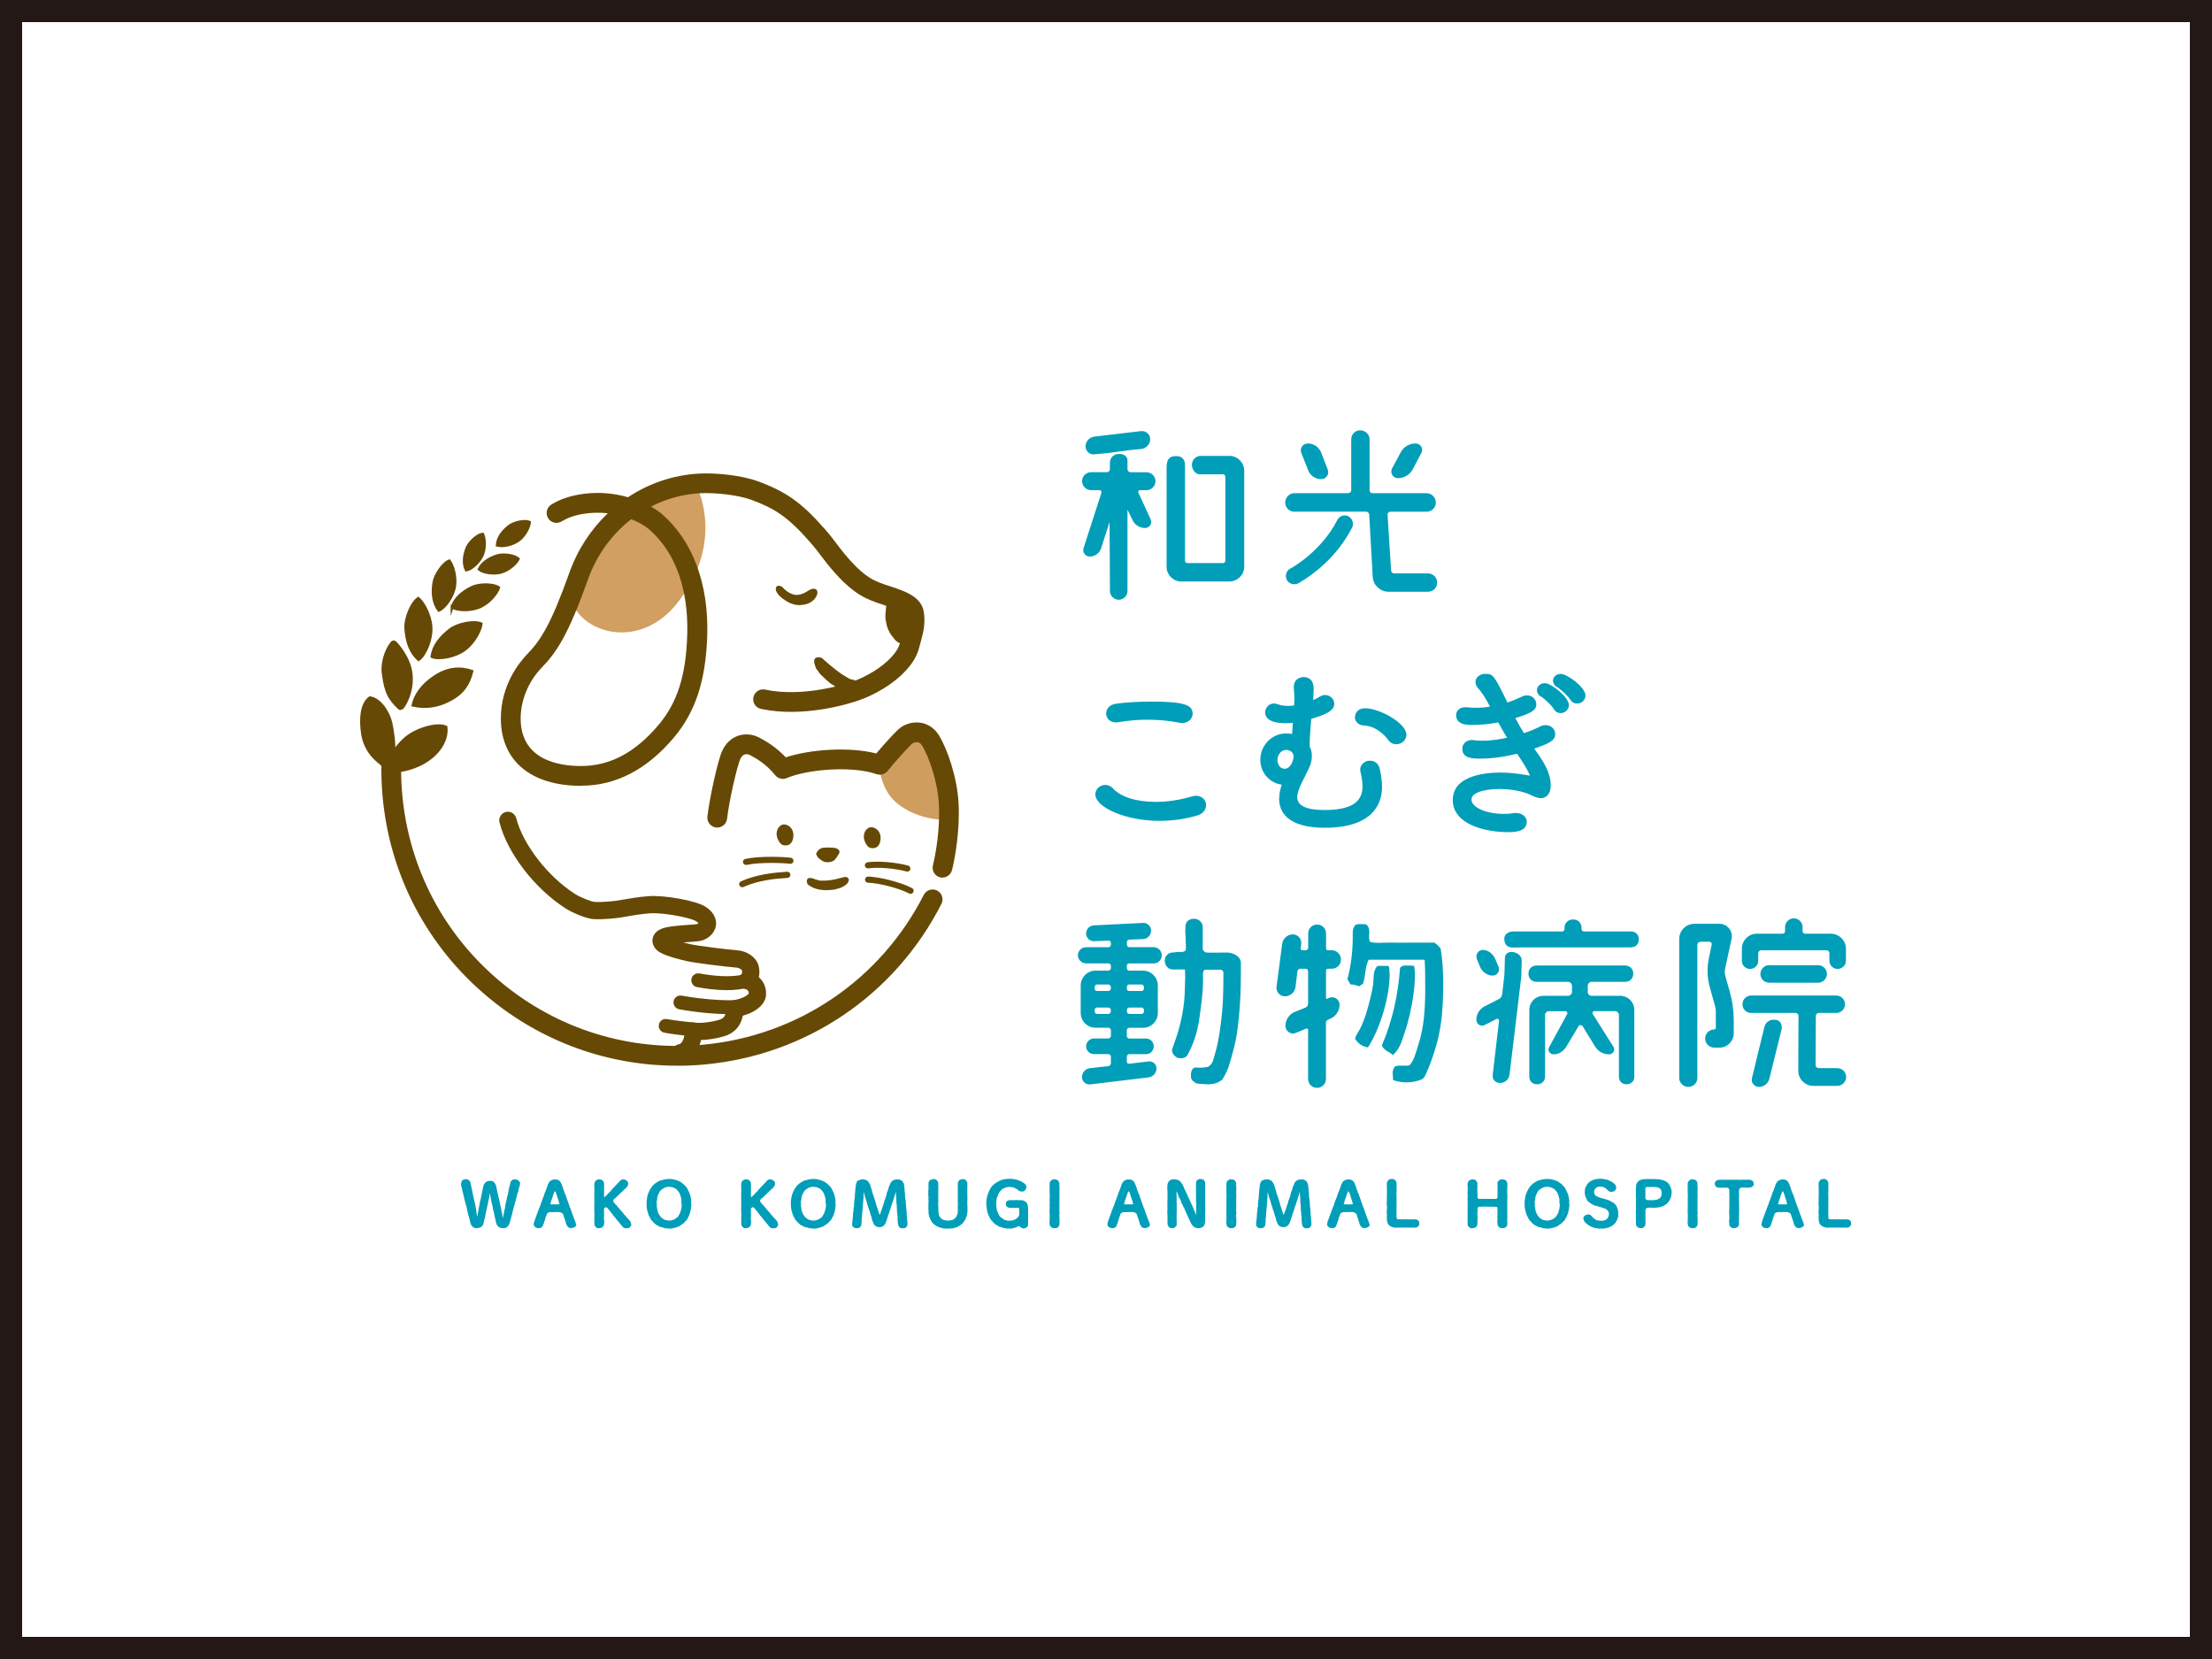 <?xml version="1.0" encoding="UTF-8"?><svg id="_レイヤー_2" xmlns="http://www.w3.org/2000/svg" viewBox="0 0 400 300"><rect x="0" y="0" width="400" height="300" fill="#333333" stroke="none"/><g id="_レイヤー_1-2"><rect x="2" y="2" width="396" height="296" style="fill:#fff;"/><path d="M396,4v292H4V4h392M400,0H0v300h400V0h0Z" style="fill:#231815;"/><path d="M103.94,109.98c3.09,5.12,12.44,6.86,18.56-.96,6.93-8.85,5.12-16.85,3.95-19.95-5.01-.32-10.77,1.39-13.97,4.69-3.2,3.31-6.93,9.28-6.93,9.28l-1.6,6.93Z" style="fill:#d09f61;"/><path d="M163.49,116.64c.57-.66,1.61-3.02,1.58-3.51s.24-1.88-.04-2.36-.31-.85-.71-1.19-1.31-1.03-1.94-1.11-1.95.39-1.95.39l-.13.34s-.26,2.1-.18,2.64c.17,1.13.32,1.7.66,2.35.3.57.46.76,1.05,1.49.48.6,1.66.96,1.66.96Z" style="fill:#664904;"/><path d="M165.62,131.91s-.72.02-.9.29-5.74,6.24-5.74,6.24c0,0,.21,4.13,2.94,6.56,4.2,3.74,10.07,3.26,10.07,3.26,0,0-.36-4.81-.35-5.13s-2.23-7.01-2.23-7.01l-2.84-3.95-.95-.26Z" style="fill:#cf9e5e;"/><path d="M122.41,192.71c-12.45,0-24.41-4.3-34.11-12.35-11-9.14-17.79-22.01-19.11-36.25-.19-2.03-.26-4.08-.22-6.1.02-.99.85-1.78,1.82-1.75.99.02,1.77.84,1.75,1.82-.04,1.89.03,3.81.21,5.7,1.23,13.29,7.57,25.3,17.84,33.83,10.27,8.53,23.24,12.54,36.53,11.31,17.16-1.59,32.09-11.72,39.93-27.1.45-.88,1.53-1.23,2.41-.78.88.45,1.23,1.53.78,2.41-8.4,16.48-24.39,27.33-42.79,29.04-1.69.16-3.37.23-5.04.23Z" style="fill:#664904;"/><path d="M170.44,158.71c-.15,0-.3-.02-.45-.06-.96-.25-1.53-1.22-1.29-2.18.48-1.88,1.33-6.61,1.08-11.06-.22-3.98-1.72-8.41-3.02-10.56-.3-.5-.62-.6-.83-.63-.41-.05-.85.12-1.06.32-.92.86-3.35,3.6-4.37,4.88-.47.59-1.27.82-1.99.57-4.46-1.55-12.53-.88-16.23.71-.74.32-1.6.1-2.1-.52-1.56-1.94-3.32-2.99-4.52-3.62-.34-.18-.71-.23-1-.13-.31.1-.58.37-.78.8-.56,1.15-2.06,7.7-2.4,10.82-.11.98-.99,1.69-1.97,1.59-.98-.11-1.69-.99-1.59-1.97.31-2.87,1.83-10.16,2.73-12.01.81-1.66,2.01-2.34,2.88-2.63,1.21-.4,2.59-.27,3.78.36,1.26.66,3.05,1.72,4.78,3.56,4.36-1.44,11.45-1.96,16.37-.7,1.22-1.44,3.04-3.48,3.95-4.32,1.04-.97,2.57-1.45,4-1.25,1.4.2,2.61,1.02,3.4,2.32,1.56,2.58,3.27,7.6,3.53,12.21.27,4.89-.66,10.08-1.19,12.14-.21.81-.93,1.34-1.73,1.34Z" style="fill:#664904;"/><path d="M68.57,137.82c-1.28-1.04-2.65-2.61-3.03-5.2-.38-2.59-.21-5.33,1.35-6.46,2.02.31,3.46,2.97,3.81,4.59.21.98.68,3.72.5,5.19,1.24-1.71,2.18-2.7,3.84-3.55,1.66-.85,4.25-1.55,5.62-.92.24,2.02-.85,4.13-3.04,5.77s-5.35,2.38-7.26,2.22l-1.77-1.65Z" style="fill:#664904; stroke:#664904; stroke-miterlimit:10; stroke-width:.5px;"/><path d="M69.29,121.86c-.25-1.81.4-4.18,1.57-5.63.15-.18.41-.23.6-.05.37.34,2.48,2.68,2.86,5.47.43,3.14-.98,5.57-1.45,6.2-.2.26-.48.39-.7.2-1.67-1.64-2.39-2.59-2.87-6.18Z" style="fill:#664904; stroke:#664904; stroke-miterlimit:10; stroke-width:.5px;"/><path d="M74.67,127.53c.38-1.75,1.58-3.62,3.94-5.17s4.55-1.71,6.74-.98c-.59,2.35-1.63,3.93-3.97,5.18s-4.55,1.45-6.71.97Z" style="fill:#664904; stroke:#664904; stroke-miterlimit:10; stroke-width:.5px;"/><path d="M75.69,119.28c-1.44-1.24-2.18-3.25-2.32-5.7-.1-1.75,1.06-4.62,2.27-5.38.82.66,2.18,2.9,2.31,5.25.12,2.18-1.07,5.04-2.26,5.83Z" style="fill:#664904; stroke:#664904; stroke-miterlimit:10; stroke-width:.5px;"/><path d="M78.1,118.74c.22-1.83,1.45-3.5,3.35-4.92,1.36-1.02,4.3-1.6,5.57-1.02-.09,1.02-1.17,3.32-2.99,4.67-1.69,1.26-4.64,1.82-5.92,1.28Z" style="fill:#664904; stroke:#664904; stroke-miterlimit:10; stroke-width:.5px;"/><path d="M81.74,109.79c.48-1.5,1.78-2.71,3.61-3.59,1.31-.63,3.87-.63,4.84.06-.24.84-1.52,2.6-3.27,3.43-1.63.78-4.19.76-5.18.09Z" style="fill:#664904; stroke:#664904; stroke-miterlimit:10; stroke-width:.5px;"/><path d="M86.63,102.94c.55-1.14,1.71-1.95,3.26-2.45,1.11-.36,3.14-.08,3.84.58-.28.64-1.49,1.89-2.97,2.37-1.38.44-3.41.14-4.13-.5Z" style="fill:#664904; stroke:#664904; stroke-miterlimit:10; stroke-width:.5px;"/><path d="M84.3,103.09c-.54-1.13-.45-2.51.13-3.99.42-1.06,1.91-2.42,2.86-2.53.32.61.54,2.31-.02,3.72-.52,1.31-2.03,2.67-2.97,2.8Z" style="fill:#664904; stroke:#664904; stroke-miterlimit:10; stroke-width:.5px;"/><path d="M89.9,98.57c.09-1.25.87-2.4,2.12-3.39.89-.71,2.86-1.14,3.74-.76-.03.69-.69,2.27-1.88,3.21-1.11.88-3.09,1.29-3.97.94Z" style="fill:#664904; stroke:#664904; stroke-miterlimit:10; stroke-width:.5px;"/><path d="M79.35,110.37c-.96-1.25-1.22-3.01-.9-5.01.22-1.43,1.68-3.54,2.8-3.95.55.68,1.27,2.72.97,4.64-.28,1.78-1.76,3.88-2.87,4.32Z" style="fill:#664904; stroke:#664904; stroke-miterlimit:10; stroke-width:.5px;"/><path d="M105.07,142.1c-9.08,0-14.5-4.55-14.5-12.18,0-6.06,3.35-10.17,4.8-11.66,2.46-2.54,4.31-5.5,7.58-14.67,1.5-4.21,3.91-7.87,6.96-10.77-.7-.08-1.41-.12-2.13-.1-1.75.04-4.25.34-6.2,1.56-.84.52-1.94.27-2.46-.57-.52-.84-.27-1.94.57-2.46,2.64-1.65,5.82-2.06,8.02-2.11,2.05-.04,4.04.26,5.85.78,3.79-2.52,8.2-4.03,12.88-4.28,2.98-.16,7.58.28,10.64,1.4,5.1,1.88,7.9,3.88,12.01,8.56,1.07,1.22,1.65,1.99,2.21,2.74.3.41.61.81.99,1.29,1.55,1.92,3.61,4.25,5.82,5.31,1.13.54,2.23.89,3.11,1.17.49.16.91.29,1.26.43.08.03.18.07.29.11,1.23.47,3.79,1.46,4.25,3.83.39,2-.06,3.97-.49,5.46-.06.2-.11.39-.16.59-.3,1.19-.68,2.67-2.51,4.67-2.52,2.75-5.85,4.37-7.61,5.09-2.64,1.08-11.13,3.52-18.64,1.9-.97-.21-1.58-1.16-1.37-2.12s1.16-1.58,2.12-1.37c6.59,1.42,14.34-.82,16.54-1.72,1.48-.61,4.28-1.96,6.33-4.2,1.22-1.33,1.42-2.12,1.68-3.13.06-.23.12-.47.19-.7.32-1.11.66-2.53.41-3.78-.02-.1-.22-.48-2.02-1.18-.14-.06-.27-.1-.37-.15-.24-.1-.57-.2-.97-.33-.93-.3-2.21-.7-3.57-1.35-2.86-1.37-5.28-4.08-7.06-6.29-.42-.52-.74-.95-1.07-1.39-.55-.73-1.06-1.42-2.04-2.53-4.07-4.65-6.54-6.09-10.55-7.57-2.48-.91-6.64-1.32-9.22-1.19-3.16.16-6.19,1.01-8.92,2.42.73.41,1.37.85,1.9,1.28,5.64,4.85,8.56,12.68,8.27,22.07-.26,8.08-2.11,13.75-6.01,18.39-4.87,5.79-10.51,8.73-16.77,8.73ZM114.14,93.89c-3.48,2.71-6.24,6.45-7.82,10.9-3.49,9.79-5.56,13.06-8.38,15.96-2.37,2.44-3.79,5.87-3.79,9.17,0,7.48,6.84,8.6,10.92,8.6,5.23,0,9.81-2.44,14.03-7.45,3.39-4.04,4.94-8.89,5.17-16.21.19-5.86-.88-13.96-6.99-19.22-.74-.61-1.83-1.24-3.14-1.76Z" style="fill:#664904;"/><path d="M126.05,187.51c-.06,0-.11,0-.17-.01-.33-.04-.76-.09-1.27-.15-1.16-.13-2.75-.3-4.45-.6-.68-.12-1.14-.77-1.02-1.45.12-.68.76-1.14,1.45-1.02,1.62.28,3.16.45,4.29.57.53.06.99.11,1.33.16.69.09,1.17.73,1.07,1.41-.09.63-.62,1.08-1.24,1.08Z" style="fill:#664904;"/><path d="M132.06,183.39c-2.78,0-6.11-.31-9.24-.88-.68-.12-1.13-.78-1.01-1.46.12-.68.78-1.13,1.46-1.01,3.53.64,7.47.95,10.27.8.69-.03,1.28.5,1.32,1.19.04.69-.5,1.28-1.19,1.32-.51.03-1.05.04-1.61.04Z" style="fill:#664904;"/><path d="M131.42,179.05c-1.9,0-3.77-.26-5.37-.55-.68-.12-1.14-.77-1.02-1.45.12-.68.77-1.14,1.45-1.02,2.33.41,5.73.86,8.45.06.66-.2,1.36.19,1.56.85.19.66-.19,1.36-.85,1.56-1.36.4-2.8.55-4.21.55Z" style="fill:#664904;"/><path d="M123.05,191.91c-.75,0-1.41-.55-1.53-1.31-.14-.85.44-1.65,1.29-1.78.21-.03.4-.24.51-.41.37-.53.48-1.24.43-1.46-.21-.52-.12-1.09.24-1.53.36-.44.93-.63,1.49-.52.89.16,2.75.04,4.58-.49.75-.22,1.23-.65,1.31-2.1.04-.73.58-1.34,1.3-1.45,1.72-.28,2.58-.95,2.74-1.2-.01-.67-.54-.79-.61-.8-.59-.11-1.06-.55-1.21-1.12-.16-.58.03-1.19.48-1.58.22-.19.1-.66.07-.75-.05-.07-.43-.41-1.09-.45-1.31-.09-7.41-.81-8.99-1.19-1.6-.38-3.27-.8-4.54-1.45-1-.51-1.57-1.37-1.54-2.3.02-.43.21-1.49,1.62-2.06,1.01-.41,2.7-.56,4.81-.71.61-.04,1.19-.08,1.51-.13.2-.03.33-.11.4-.18-.08-.09-.26-.26-.55-.42-.99-.55-5.74-1.55-8.31-1.36-1.55.12-3.1.38-4.22.58-.36.06-.68.12-.93.16-.65.1-2.92.41-5.02.3-1.22-.07-3.75-1.11-5.03-1.94-5.59-3.59-10.5-9.97-11.93-15.52-.22-.83.28-1.68,1.12-1.9.83-.22,1.68.28,1.9,1.12,1.24,4.78,5.7,10.53,10.6,13.68,1.1.7,3.06,1.41,3.52,1.45,1.84.1,3.97-.2,4.38-.27.24-.04.53-.09.87-.15,1.12-.19,2.82-.49,4.52-.61,3.02-.23,8.39.82,10.05,1.74,1.34.74,2.14,1.85,2.2,3.03.08,1.61-1.32,3.12-3.13,3.36-.42.06-1.02.1-1.71.15-.31.02-.69.05-1.1.08.42.11.84.21,1.24.31,1.3.31,7.22,1.03,8.48,1.11,1.85.12,3.48,1.27,3.89,2.73.2.74.22,1.47.06,2.13.8.71,1.36,1.78,1.31,3.12-.05,1.69-1.7,3.16-4.2,3.85-.5,2.37-2.07,3.34-3.39,3.72-1.39.41-2.88.64-4.18.68-.12.58-.33,1.17-.63,1.71-.67,1.18-1.67,1.94-2.84,2.12-.08.01-.17.02-.25.02Z" style="fill:#664904;"/><path d="M164.07,157.61s-.09,0-.14-.02c-2.15-.57-5.19-.82-6.91-.56-.3.04-.59-.17-.63-.47-.04-.3.17-.59.47-.63,1.88-.27,5.04-.02,7.36.59.3.08.47.38.4.68-.07.25-.29.41-.54.41Z" style="fill:#664904;"/><path d="M164.67,161.63c-.08,0-.17-.02-.25-.06-2.19-1.09-5.63-1.89-7.46-1.95-.31,0-.55-.27-.54-.57.01-.31.28-.54.57-.54,1.95.06,5.6.91,7.92,2.07.27.14.39.47.25.75-.1.19-.29.31-.5.31Z" style="fill:#664904;"/><path d="M134.9,156.41c-.25,0-.48-.18-.54-.43-.07-.3.12-.6.42-.66,2.54-.57,7.17-.38,8.24-.21.3.05.51.33.46.63-.05.3-.33.51-.64.46-.99-.15-5.46-.33-7.82.2-.04,0-.08.01-.12.01Z" style="fill:#664904;"/><path d="M134.22,160.44c-.21,0-.41-.12-.51-.33-.13-.28,0-.61.28-.74,2.79-1.25,5.93-1.58,8.35-1.73.31-.02.57.21.59.52.02.31-.21.57-.52.59-2.33.14-5.34.46-7.96,1.64-.07.03-.15.05-.23.05Z" style="fill:#664904;"/><path d="M141.7,149.09c-.1,0-.26.05-.37.1-.12.06-.24.13-.37.27-.28.29-.39.53-.47.87-.15.66.02,1.38.58,2.12.13.17.25.26.42.33.15.07.49.11.68.1.44-.04.77-.24.99-.59.1-.16.18-.36.23-.58.13-.56.11-1.06-.07-1.51-.11-.27-.26-.49-.47-.67-.17-.14-.36-.28-.63-.38-.2-.07-.4-.07-.53-.06Z" style="fill:#664904;"/><path d="M157.47,149.59c-.1,0-.26.05-.37.1-.12.06-.24.13-.37.27-.28.29-.39.53-.47.87-.15.66.02,1.38.58,2.12.13.17.25.26.42.33.15.07.49.11.68.1.44-.04.77-.24.99-.59.1-.16.18-.36.23-.58.13-.56.11-1.06-.07-1.51-.11-.27-.26-.49-.47-.67-.17-.14-.36-.28-.63-.38-.2-.07-.4-.07-.53-.06Z" style="fill:#664904;"/><path d="M148.44,159.25c.61-.01,1.1,0,1.64-.08.24-.03.95-.13,1.61-.33.37-.1.58-.15.98-.24.32-.07.62,0,.82.37.03.41-.16.75-.52,1.02-.7.53-1.12.62-1.97.84-.39.1-.98.11-1.6.14-1.33-.02-2.3-.28-3.25-.97-.05-.03-.16-.2-.17-.24-.09-.32-.12-.43-.05-.63.03-.08.07-.18.16-.28.11-.06.22-.08.31-.08.47-.02.65.11,1.02.24.13.05.82.25,1.02.24Z" style="fill:#664904;"/><path d="M151.72,153.69c.08.21.12.36.05.58-.26.44-.43.75-.79,1.17s-1.25.6-1.93.4c-.29-.09-.82-.48-1.11-.76-.16-.16-.28-.46-.36-.66.22-.65.75-1.09,1.42-1.14s1.56,0,1.91.04.54.2.81.38Z" style="fill:#664904;"/><path d="M141.54,106.23c-.22-.24-.65-.41-.96-.26s-.35.52-.23.89c.06.17.29.57.62.9s.57.51,1.03.81.91.53,1.25.63c.73.24,1.25.31,2.28.11s1.7-.82,2-1.31c.17-.28.29-.6.29-.85s-.11-.59-.49-.67-.79.07-1.3.41c-.4.27-.91.5-1.34.61-.49.13-1.06.12-1.68-.17s-1.01-.61-1.48-1.12Z" style="fill:#664904;"/><path d="M154.78,123.08l-1.11-.31s-.66-.34-1.44-.85-2.13-1.64-2.13-1.64l-.72-.62s-.35-.29-.63-.56-.93-.33-1.29-.1-.2.92-.2.92l.29.93.77,1.05,1,.95.82.72,1.39.87" style="fill:#664904;"/><path d="M93.93,213.92c0,.12-.01.21-.04.35-.01.09-.08.34-.12.42-.07.19-.13.27-.1.42,0,.17-.05.3-.12.41-.08.13-.07.3-.11.42-.06.14-.14.31-.12.42-.05.12-.06.28-.11.42-.07.15-.05.31-.12.42-.08.19-.12.31-.1.42-.09.19-.11.32-.12.42-.09.16-.11.24-.12.42-.08.16-.06.24-.1.42-.08.18-.09.26-.12.42-.05.1-.02.27-.11.42-.06.13-.05.32-.12.42.01.13-.05.23-.1.41-.08.18-.06.23-.12.42.01.15-.05.3-.16.45-.12.19-.16.29-.33.37-.2.18-.44.2-.61.17-.19.01-.23-.02-.41-.04-.09-.08-.21-.09-.36-.18-.09-.11-.24-.22-.28-.38-.02-.11-.12-.3-.13-.42-.02-.17-.12-.28-.09-.41,0-.15-.08-.24-.09-.41-.03-.1-.11-.25-.09-.41-.05-.12-.03-.22-.09-.41-.03-.1-.02-.21-.09-.4-.06-.16-.09-.26-.09-.41,0-.12-.06-.26-.09-.41,0-.17-.03-.26-.09-.41-.03-.13-.09-.39-.13-.54-.05-.22-.09-.38-.1-.57,0-.2-.08-.33-.11-.55,0-.09-.02-.18-.05-.33-.02-.18-.05-.28-.11-.28-.08,0-.08.1-.1.22-.04.13-.05.28-.06.41-.02.18-.09.42-.1.59-.01.18-.12.38-.12.58-.09.2-.05.41-.12.56-.05.2-.1.28-.09.41-.02.13-.09.29-.09.4-.05.11-.05.33-.09.41-.08.09-.03.31-.09.41-.06.17-.03.28-.08.4.01.11-.03.24-.09.41-.06.15-.02.25-.09.4-.06.14-.09.29-.09.41-.08.18-.09.31-.14.42-.06.16-.16.26-.3.34-.21.13-.44.19-.65.19-.12,0-.27.01-.4-.04-.16-.07-.26-.04-.34-.18-.06-.08-.18-.18-.26-.33-.07-.13-.08-.27-.13-.39-.01-.14-.08-.3-.1-.42.01-.19-.07-.24-.11-.42-.02-.15-.08-.24-.1-.41-.08-.12-.07-.3-.11-.42,0-.14-.08-.28-.1-.42-.06-.19-.05-.28-.09-.42.01-.12-.05-.32-.1-.42-.02-.18-.12-.26-.11-.42.01-.17-.13-.23-.1-.42-.09-.15-.09-.22-.11-.42-.05-.11-.1-.23-.1-.42-.08-.19-.11-.32-.11-.42-.07-.09-.02-.28-.1-.42,0-.09-.11-.23-.11-.41,0-.14-.1-.33-.09-.42-.09-.16-.09-.28-.11-.42.01-.21-.01-.32.03-.49.08-.11.08-.21.18-.29.14-.17.4-.2.55-.19.15.04.28.06.45.13.09.11.21.22.24.39.05.21.03.35.11.48-.01.11.05.38.1.48.06.2.06.3.1.47.07.2.01.28.09.47.08.11.03.38.11.48-.01.12.07.35.1.47.06.19.02.37.11.47.05.21.08.33.1.47.09.25.07.47.13.68.07.19.05.44.12.67.05.22.05.44.09.68,0,.14.03.21.07.43.02.17.05.22.14.21.06.01.07-.06.09-.22.01-.12.05-.21.05-.33.06-.2.07-.33.09-.52.02-.16.11-.38.09-.53.08-.19.09-.37.1-.52.08-.12.06-.35.12-.53.03-.1.03-.22.08-.4-.02-.15.06-.21.09-.4.06-.15.06-.29.08-.4,0-.11.08-.21.09-.4.03-.08,0-.23.09-.4.02-.17.05-.32.08-.41.02-.14.03-.31.09-.4.02-.09.01-.29.09-.41-.01-.14.06-.28.13-.33.11-.12.13-.17.22-.25.15-.13.38-.22.64-.22.29-.02.57-.01.7.21.07.12.19.2.22.29.06.09.12.27.13.34.07.14.09.29.09.4.03.1.06.28.09.4.02.15.02.22.09.4.05.13.02.28.09.4,0,.17.05.24.09.4.06.15.07.22.09.4.03.12.03.27.1.4-.02.16.08.3.08.39.08.18.02.41.12.56,0,.22.13.4.13.58.02.24.04.42.12.57-.01.21.05.37.07.55.01.11.06.22.07.31.03.08.06.18.15.16.07,0,.08-.1.12-.19.03-.13,0-.33.07-.48.05-.19.06-.38.11-.52.03-.13.06-.33.1-.53.06-.11.1-.34.1-.52.05-.22.02-.34.11-.52-.01-.2.02-.32.1-.47-.01-.09.06-.34.09-.45.01-.18.06-.32.11-.47.03-.1.12-.25.1-.47.06-.2.08-.27.11-.47,0-.16.01-.28.1-.47-.02-.15.06-.33.11-.47.05-.18.1-.32.1-.48.06-.17.1-.27.22-.37.1-.09.24-.16.42-.16.15,0,.35.02.55.12.16.09.23.21.28.44Z" style="fill:#009eb9; stroke:#009eb9; stroke-miterlimit:10; stroke-width:.24px;"/><path d="M104.08,221.34c.05.25-.08.38-.27.48-.17.08-.38.12-.56.15-.12-.04-.24-.04-.4-.11-.06-.07-.15-.2-.23-.32-.13-.19-.19-.42-.22-.64-.13-.18-.09-.43-.21-.62-.06-.12-.09-.19-.12-.33,0-.11-.08-.25-.15-.47-.05-.08-.08-.12-.24-.24-.13-.06-.24-.13-.41-.16-.47-.06-.73-.01-.92-.02-.27.02-.5,0-.83,0-.18.01-.35.08-.47.14-.15.09-.28.2-.28.28-.07.18-.07.35-.15.47-.09.08-.13.22-.12.33-.02.2-.12.41-.21.62-.02.27-.15.42-.22.64-.02.19-.14.24-.24.31-.09.12-.28.13-.4.12-.24-.02-.37-.03-.54-.15-.15-.11-.24-.2-.26-.44.04-.13.05-.28.06-.33.01-.13.12-.24.16-.44.05-.09.05-.24.15-.43.06-.16.11-.32.16-.42.05-.16.08-.33.16-.43.05-.1.06-.31.16-.43.06-.16.09-.31.16-.43.05-.1.09-.27.16-.44.07-.07.14-.27.15-.41.07-.19.07-.29.16-.43.09-.16.06-.25.16-.43.01-.11.15-.28.16-.43.05-.09.07-.24.16-.43,0-.12.06-.28.16-.43.09-.12.08-.26.15-.42.08-.18.14-.23.16-.43,0-.11.13-.27.16-.43.08-.09.09-.24.18-.33.02-.09.2-.2.23-.25.2-.08.41-.24.7-.21.21,0,.43.01.61.13.14.04.19.14.3.28.12.1.09.22.2.38.06.21.15.34.16.43.07.1.12.33.15.43.02.14.05.31.16.42-.01.14.09.27.16.43.06.12.14.29.15.43.09.16.13.31.16.43.05.11.09.3.15.43.05.17.07.24.16.43.07.14.06.3.15.42.02.18.09.27.16.44.08.17.11.24.16.42.05.13.07.29.15.43.01.17.14.32.16.43.07.18.08.33.16.43-.01.12.1.32.15.42.09.12.1.27.16.44.01.16.02.22.05.31ZM101.3,217.63c-.05-.21-.13-.29-.16-.47,0-.1-.11-.24-.13-.39-.03-.15-.09-.23-.13-.39-.06-.16-.03-.27-.13-.38.01-.11-.09-.29-.12-.38-.05-.12-.07-.28-.29-.29-.18-.01-.22.19-.26.3-.05.14-.09.27-.14.38-.05.11-.12.27-.13.39-.02.17-.09.23-.13.38-.06.1-.14.32-.13.4,0,.1-.09.3-.15.45-.03.19.11.27.3.28.28.01.41,0,.64,0,.12.01.41,0,.64,0,.27-.02.35-.18.3-.29Z" style="fill:#009eb9; stroke:#009eb9; stroke-miterlimit:10; stroke-width:.24px;"/><path d="M113.79,221.79c-.2.17-.31.21-.52.19-.22.04-.43-.02-.61-.24-.13-.18-.27-.35-.38-.47-.13-.16-.27-.35-.37-.45-.14-.11-.3-.33-.38-.47-.12-.17-.27-.33-.38-.47-.13-.11-.27-.29-.38-.47-.1-.1-.21-.31-.37-.47-.03-.06-.12-.13-.2-.24-.05-.12-.16-.18-.26-.31-.17-.23-.41-.22-.52-.16-.2.08-.31.23-.31.33-.02.24.01.48,0,.68-.01.23.03.47.01.69-.06.27-.02.49,0,.69.02.25.04.5,0,.7.01.18-.14.34-.22.48-.11.09-.37.15-.53.18-.23.04-.37-.04-.54-.17-.16-.14-.24-.31-.23-.49-.03-.16.01-.27,0-.47-.01-.16-.01-.32,0-.45.01-.17.03-.3,0-.45.03-.13.02-.28,0-.45,0-.19-.01-.29,0-.45-.01-.13-.05-.35,0-.45.01-.15-.05-.3,0-.47-.03-.11-.02-.32,0-.45.02-.13,0-.35,0-.45,0-.17-.03-.31,0-.47-.05-.12.02-.27,0-.45.01-.12-.02-.25,0-.45-.06-.18,0-.26,0-.45.03-.18,0-.33,0-.45-.03-.13.01-.24,0-.45,0-.1-.05-.28,0-.47.06-.26.14-.37.23-.48.19-.11.37-.19.54-.18.25.03.38.06.53.18.08.12.21.25.22.48.01.3-.02.51,0,.75.02.28-.02.51,0,.75-.01.23-.02.48,0,.83-.02.3.21.24.29.19.19-.15.28-.27.42-.39.12-.17.2-.22.38-.42.19-.16.27-.23.4-.42.08-.11.22-.28.38-.42.07-.12.32-.31.4-.42.17-.15.28-.3.38-.42.18-.09.24-.29.4-.43.18-.17.36-.3.55-.25.19-.01.4.09.51.18.2.14.24.28.24.47,0,.23-.09.4-.26.58-.09.08-.2.28-.33.32-.18.14-.21.24-.33.32-.09.1-.23.25-.33.32-.07.11-.24.22-.33.32-.11.08-.23.24-.33.31-.09.17-.27.22-.33.32-.18.12-.29.19-.41.39-.07.12-.07.4.07.55.07.09.16.23.28.33.05.14.15.12.22.24.15.12.22.32.41.48.16.14.21.34.41.47.09.19.31.32.41.48.12.21.23.35.41.47.08.18.22.32.41.47.18.18.25.33.41.48.09.19.14.32.17.48.06.24-.09.32-.23.48Z" style="fill:#009eb9; stroke:#009eb9; stroke-miterlimit:10; stroke-width:.24px;"/><path d="M124.88,218.11c-.05.16-.06.33-.05.45-.01.13-.1.31-.09.45,0,.13-.09.33-.13.44-.05.18-.14.3-.18.43-.07.14-.11.31-.22.4-.07.17-.12.32-.26.39-.13.11-.23.26-.33.35-.12.11-.15.17-.28.23-.05.04-.15.11-.29.2-.08.1-.26.18-.31.18-.09.11-.21.12-.34.14-.21.14-.45.12-.7.2-.28.1-.45.09-.73.07-.24,0-.49-.04-.73-.07-.2-.07-.43-.16-.7-.2-.12.02-.26-.09-.33-.14-.09-.04-.24-.09-.32-.17-.12-.01-.23-.09-.3-.21-.14-.06-.23-.14-.27-.23-.13-.12-.24-.28-.33-.35-.1-.08-.23-.28-.27-.39-.07-.13-.16-.29-.21-.4-.07-.1-.14-.27-.18-.43-.02-.09-.06-.29-.13-.44-.02-.19-.12-.3-.09-.45.01-.17-.09-.27-.05-.45-.06-.12.04-.29-.01-.45,0-.17-.04-.31.01-.45-.03-.13.05-.27.05-.45.03-.12.03-.25.09-.45-.02-.17.07-.24.13-.43.08-.17.1-.31.18-.43.02-.11.14-.21.21-.4.08-.08.12-.23.27-.39.09-.13.19-.28.32-.34.08-.07.14-.21.28-.23.1-.08.15-.13.29-.21.07-.03.19-.14.31-.18.14-.03.22-.14.34-.14.26-.04.42-.1.7-.19.22.01.43-.03.73-.07.24-.01.5.07.73.06.27.1.48.11.71.2.05.04.21.07.33.14.12.02.26.11.31.17.14.08.23.15.3.21.09.03.18.17.27.23.15.13.23.26.33.35.13.09.22.26.27.38.03.09.1.25.21.41.03.19.13.23.18.42.02.12.08.28.13.44.03.21.12.35.09.45.05.1.05.34.05.45-.02.14-.05.33.01.45-.02.18.03.29-.01.45ZM123.37,217.65c-.06-.14-.03-.34-.03-.55.01-.17,0-.33-.08-.55-.01-.19-.13-.34-.15-.53-.03-.13-.16-.34-.24-.5-.12-.13-.23-.31-.35-.43-.14-.16-.23-.24-.43-.32-.12-.09-.36-.13-.51-.21-.23-.03-.36-.07-.58-.07-.26.02-.34,0-.57.07-.13.03-.33.11-.51.21-.11.14-.32.19-.44.32-.15.17-.3.28-.34.43-.09.21-.19.31-.24.5-.08.14-.17.41-.15.53,0,.16-.07.41-.09.55-.06.21-.06.38-.02.55.03.19-.01.38.02.55.03.17.03.41.09.55.06.23.03.35.15.53.01.19.18.38.24.5.14.19.19.34.34.44.16.1.3.3.44.33.1.12.34.18.51.2.21.04.37.12.57.08.13.04.34,0,.45-.04.13-.06.28-.1.43-.13.15-.08.23-.14.4-.21.14-.11.18-.21.34-.3.05-.1.15-.11.2-.26.01-.14.15-.15.17-.3.06-.19.22-.42.23-.63.09-.26.15-.43.13-.65.07-.21.07-.47.03-.66Z" style="fill:#009eb9; stroke:#009eb9; stroke-miterlimit:10; stroke-width:.24px;"/><path d="M140.35,221.79c-.2.17-.31.21-.52.19-.22.04-.43-.02-.61-.24-.13-.18-.27-.35-.38-.47-.13-.16-.27-.35-.37-.45-.14-.11-.3-.33-.38-.47-.12-.17-.27-.33-.38-.47-.13-.11-.27-.29-.38-.47-.1-.1-.21-.31-.37-.47-.03-.06-.12-.13-.2-.24-.05-.12-.16-.18-.26-.31-.17-.23-.41-.22-.52-.16-.2.08-.31.23-.31.33-.02.24.01.48,0,.68-.01.23.03.47.01.69-.06.27-.02.49,0,.69.02.25.04.5,0,.7.01.18-.14.34-.22.48-.11.09-.37.15-.53.18-.23.04-.37-.04-.54-.17-.16-.14-.24-.31-.23-.49-.03-.16.01-.27,0-.47-.01-.16-.01-.32,0-.45.01-.17.03-.3,0-.45.03-.13.02-.28,0-.45,0-.19-.01-.29,0-.45-.01-.13-.05-.35,0-.45.01-.15-.05-.3,0-.47-.03-.11-.02-.32,0-.45.02-.13,0-.35,0-.45,0-.17-.03-.31,0-.47-.05-.12.02-.27,0-.45.01-.12-.02-.25,0-.45-.06-.18,0-.26,0-.45.03-.18,0-.33,0-.45-.03-.13.01-.24,0-.45,0-.1-.05-.28,0-.47.06-.26.14-.37.23-.48.19-.11.37-.19.54-.18.24.03.38.06.53.18.08.12.21.25.22.48.01.3-.02.51,0,.75.02.28-.02.51,0,.75-.01.23-.02.48,0,.83-.02.3.21.24.29.19.19-.15.28-.27.42-.39.12-.17.2-.22.38-.42.19-.16.27-.23.4-.42.08-.11.22-.28.38-.42.07-.12.32-.31.4-.42.17-.15.28-.3.38-.42.18-.09.24-.29.4-.43.17-.17.36-.3.55-.25.19-.01.4.09.51.18.2.14.24.28.24.47,0,.23-.09.4-.26.58-.09.08-.2.28-.33.32-.17.14-.21.24-.33.32-.09.1-.23.25-.33.32-.07.11-.24.22-.33.32-.11.08-.23.24-.33.31-.09.17-.27.22-.33.32-.18.12-.29.19-.41.39-.07.12-.07.4.07.55.07.09.16.23.28.33.05.14.15.12.22.24.15.12.22.32.41.48.16.14.21.34.41.47.09.19.31.32.41.48.12.21.23.35.41.47.08.18.22.32.41.47.17.18.24.33.41.48.09.19.14.32.17.48.06.24-.09.32-.23.48Z" style="fill:#009eb9; stroke:#009eb9; stroke-miterlimit:10; stroke-width:.24px;"/><path d="M150.97,218.11c-.05.16-.06.33-.05.45-.01.13-.1.31-.09.45,0,.13-.09.33-.13.44-.05.18-.14.3-.18.43-.07.14-.11.31-.22.4-.07.17-.12.32-.26.39-.13.11-.23.26-.33.35-.12.11-.15.17-.28.23-.05.04-.15.11-.29.2-.08.1-.26.18-.31.18-.09.11-.21.12-.34.14-.21.14-.45.12-.7.2-.28.1-.45.09-.73.07-.24,0-.49-.04-.73-.07-.2-.07-.43-.16-.7-.2-.12.02-.26-.09-.33-.14-.09-.04-.24-.09-.32-.17-.12-.01-.23-.09-.3-.21-.14-.06-.23-.14-.27-.23-.13-.12-.24-.28-.33-.35-.1-.08-.23-.28-.27-.39-.07-.13-.16-.29-.21-.4-.07-.1-.14-.27-.18-.43-.02-.09-.06-.29-.13-.44-.02-.19-.12-.3-.09-.45.01-.17-.09-.27-.05-.45-.06-.12.04-.29-.01-.45,0-.17-.04-.31.01-.45-.03-.13.05-.27.05-.45.03-.12.03-.25.09-.45-.02-.17.07-.24.13-.43.08-.17.1-.31.18-.43.02-.11.14-.21.21-.4.08-.08.12-.23.27-.39.09-.13.19-.28.32-.34.08-.07.14-.21.28-.23.1-.08.15-.13.29-.21.07-.03.19-.14.31-.18.14-.03.22-.14.34-.14.26-.04.42-.1.7-.19.22.01.43-.03.73-.07.24-.01.5.07.73.06.27.1.48.11.71.2.05.04.21.07.33.14.12.02.26.11.31.17.14.08.23.15.3.21.09.03.18.17.27.23.15.13.23.26.33.35.13.09.22.26.27.38.03.09.1.25.21.41.03.19.13.23.18.42.02.12.08.28.13.44.03.21.12.35.09.45.05.1.05.34.05.45-.02.14-.05.33.01.45-.02.18.03.29-.01.45ZM149.45,217.65c-.06-.14-.03-.34-.03-.55.01-.17,0-.33-.08-.55-.01-.19-.13-.34-.15-.53-.03-.13-.16-.34-.24-.5-.12-.13-.23-.31-.35-.43-.14-.16-.23-.24-.43-.32-.12-.09-.36-.13-.51-.21-.23-.03-.36-.07-.58-.07-.26.02-.34,0-.57.07-.13.03-.33.11-.51.21-.11.14-.32.19-.44.32-.15.17-.3.28-.34.43-.09.21-.19.31-.24.5-.08.14-.17.41-.15.53,0,.16-.07.41-.09.55-.06.21-.06.38-.02.55.03.19-.01.38.02.55.03.17.03.41.09.55.06.23.03.35.15.53.01.19.18.38.24.5.14.19.19.34.34.44.16.1.3.3.44.33.1.12.34.18.51.2.21.04.37.12.57.08.13.04.34,0,.45-.04.13-.06.28-.1.43-.13.15-.08.23-.14.4-.21.14-.11.18-.21.34-.3.05-.1.15-.11.2-.26.01-.14.15-.15.17-.3.06-.19.22-.42.23-.63.09-.26.15-.43.13-.65.07-.21.07-.47.03-.66Z" style="fill:#009eb9; stroke:#009eb9; stroke-miterlimit:10; stroke-width:.24px;"/><path d="M163.79,221.82c-.09.17-.34.17-.5.17-.19.04-.47,0-.58-.19-.12-.08-.19-.32-.2-.5-.08-.22-.01-.31-.05-.53-.05-.14,0-.34-.03-.53.03-.19.01-.38-.03-.51-.05-.15,0-.37-.05-.53-.05-.18-.06-.33-.03-.53,0-.2-.07-.35-.03-.52.02-.2-.03-.32-.05-.53-.01-.13-.06-.33-.03-.51.01-.12.01-.35-.04-.53,0-.22-.02-.39-.02-.53-.01-.17-.01-.3-.03-.5-.01-.12-.16-.1-.21-.07-.09.07-.08.17-.14.4-.05.19-.13.37-.19.59-.06.24-.13.41-.19.59-.01.2-.16.28-.15.47-.01.11-.15.37-.16.47-.11.12-.11.37-.16.48-.02.19-.15.37-.16.48-.03.21-.09.33-.15.47-.07.22-.14.32-.16.48-.03.15-.14.33-.16.47-.07.14-.09.38-.15.48-.09.17-.14.28-.18.39-.13.14-.1.21-.26.32-.19.14-.42.25-.68.21-.16-.03-.35.03-.43-.08-.08-.07-.23-.08-.34-.23-.13-.08-.09-.16-.18-.29-.05-.07-.1-.24-.13-.33-.11-.13-.13-.35-.16-.49-.06-.21-.05-.33-.15-.49-.07-.17-.08-.28-.15-.49,0-.17-.08-.37-.15-.49-.1-.12-.09-.38-.15-.49-.07-.12-.14-.29-.16-.49-.09-.21-.12-.28-.15-.49-.02-.12-.11-.33-.15-.49-.07-.1-.07-.2-.12-.38-.03-.08-.13-.23-.12-.4-.03-.14-.08-.3-.1-.39-.04-.13-.07-.3-.19-.3-.09,0-.14.1-.13.21.02.16-.02.23-.01.37.01.12-.02.33-.01.44.01.2-.07.29-.03.43,0,.18-.07.38-.04.54-.06.22-.06.34-.05.55.01.2-.03.32-.05.54-.01.18-.06.38-.04.55-.07.21-.01.41-.05.57,0,.21-.05.41-.05.54-.07.17-.02.41-.03.54.02.17-.04.35-.05.57.01.18-.03.37-.23.54-.14.11-.34.12-.51.14-.18-.02-.41-.07-.49-.14-.09-.11-.26-.24-.2-.42-.03-.2-.01-.35.03-.47-.02-.11.07-.31.04-.47.05-.1,0-.25.05-.44.05-.14-.01-.34.04-.44-.04-.18.01-.3.05-.44.05-.19.02-.24.04-.44-.01-.1-.02-.3.05-.43.06-.11.06-.27.03-.43-.02-.16.03-.28.05-.43,0-.14-.04-.25.03-.43.01-.17.05-.29.05-.42-.01-.13.06-.27.03-.42-.02-.1-.01-.26.05-.43-.04-.09,0-.22.03-.41-.05-.13,0-.31.05-.42-.03-.13.03-.31.03-.42-.02-.11.07-.32.1-.49.03-.19.13-.34.29-.42.16-.1.37-.16.68-.19.22-.04.42.02.54.08.21.07.35.14.44.3.13.13.15.2.23.33.01.13.15.24.14.38.05.21.15.38.15.48.08.12.12.38.15.5.02.15.05.35.16.49-.01.15.09.31.15.49.07.14.14.33.15.5.09.17.13.34.16.49.05.13.08.33.15.49.03.18.06.28.15.49.09.17.07.31.13.42.07.11.11.34.13.43.05.17.12.34.16.42.02.08.23.11.3-.03.07-.14.08-.22.15-.38,0-.09.04-.22.12-.35.01-.11.14-.31.16-.49.05-.16.14-.29.16-.49.06-.13.15-.28.16-.5.03-.18.08-.3.16-.49.08-.14.12-.31.16-.5.08-.2.14-.31.16-.49,0-.21.06-.34.16-.5.01-.11.11-.37.15-.49.04-.19.11-.34.16-.5.07-.12.15-.27.19-.45.12-.15.16-.28.33-.4.06-.07.24-.14.36-.18.07,0,.24-.02.41-.04.14-.02.36,0,.47.04.19.06.26.14.4.22.09.16.13.26.23.39.02.15.05.29.08.42-.01.2.06.31.03.42-.02.16.06.23.05.42-.05.18.05.3.03.42.03.11.05.23.03.42-.03.18,0,.32.04.42.03.13.02.26.05.42.06.1.02.31.04.42.02.12.01.31.03.42-.03.17.02.28.03.42.06.14.02.3.05.43-.01.1.05.28.03.41.06.16.05.24.03.43.02.11-.02.3.03.42.07.12-.02.32.05.42-.05.13,0,.33.03.41,0,.18-.01.33.03.44.05.29-.07.49-.23.62Z" style="fill:#009eb9; stroke:#009eb9; stroke-miterlimit:10; stroke-width:.24px;"/><path d="M174.83,218.14c.01.23-.02.43,0,.58-.01.22.03.47-.06.71.01.24-.12.5-.18.69-.01.1-.1.27-.14.32-.02.12-.14.22-.19.31-.05.08-.14.23-.21.29-.06.14-.22.18-.27.26-.12.13-.32.25-.53.35-.14.15-.4.18-.59.24-.22.1-.47.11-.62.13-.23.04-.45.03-.64.03-.28.03-.51,0-.71-.04-.3-.01-.43-.1-.7-.16-.13-.04-.24-.06-.33-.12-.07-.03-.2-.09-.31-.17-.07-.09-.16-.07-.28-.2-.15-.04-.17-.13-.27-.24-.21-.16-.24-.31-.38-.53-.09-.14-.2-.41-.24-.6-.08-.23-.16-.37-.14-.63.02-.23-.03-.38-.03-.64-.03-.13,0-.43,0-.58-.02-.22-.01-.41,0-.59,0-.14.05-.34,0-.59.02-.24.01-.35,0-.6-.03-.19-.06-.35,0-.59-.06-.2-.01-.41,0-.59.01-.22.03-.39,0-.59.03-.19.02-.38,0-.6.02-.16.09-.4.24-.48.09-.06.35-.16.54-.18.22-.02.35.04.53.18.16.09.16.25.23.48,0,.24-.01.42,0,.59.02.25.03.39,0,.59.01.14-.05.39,0,.58.03.19-.06.42,0,.59-.05.22.05.4,0,.58-.01.25-.03.44,0,.59-.05.21-.05.4,0,.58.05.22-.02.41,0,.58.03.11.06.32.02.49.06.17.08.31.08.48.01.2.13.32.19.44s.15.23.3.38c.12.04.21.14.28.19.13.01.16.08.31.12.26.03.49.03.69.08.27,0,.52-.06.77-.11.15-.01.22-.11.34-.17.07-.06.26-.15.29-.23.06-.1.22-.23.26-.37.02-.1.1-.22.16-.39.06-.14.09-.28.07-.47.03-.16-.01-.29.02-.44-.06-.21,0-.33,0-.58.03-.21,0-.41,0-.58-.03-.17.01-.33,0-.59,0-.13-.06-.35,0-.58,0-.22-.01-.43,0-.59-.01-.2-.02-.43,0-.58-.01-.15-.05-.41,0-.59.01-.2-.01-.41,0-.59.03-.16.06-.32.23-.48.11-.06.27-.14.52-.18.21-.01.4.11.51.18.15.17.21.28.22.48,0,.17-.01.41,0,.6-.01.22-.05.34,0,.59.01.2-.05.4,0,.59-.03.23-.02.38,0,.59.02.22,0,.35,0,.6,0,.18-.03.39,0,.59-.05.21.02.42,0,.59Z" style="fill:#009eb9; stroke:#009eb9; stroke-miterlimit:10; stroke-width:.24px;"/><path d="M185.79,219.84c0,.22-.01.51,0,.74-.01.29,0,.44,0,.78,0,.24-.05.37-.19.47-.14.09-.26.16-.49.18-.15.01-.36-.04-.49-.2-.14-.17-.36-.21-.49-.18-.27.13-.33.15-.55.24-.12.04-.33.09-.52.13-.14.08-.38.04-.58.04-.33.03-.58-.01-.8-.08-.18.03-.27-.1-.4-.09-.15-.06-.27-.09-.38-.13-.12.01-.2-.04-.36-.16-.09-.11-.22-.09-.34-.21-.14-.07-.28-.12-.31-.23-.16-.09-.21-.21-.29-.29-.07-.13-.21-.19-.29-.34-.08-.08-.2-.22-.23-.37-.08-.11-.09-.21-.19-.39-.06-.1-.06-.21-.15-.41-.07-.14-.11-.24-.12-.41.01-.12-.04-.27-.07-.43.01-.17,0-.27-.05-.42-.06-.2-.06-.3-.01-.43.01-.15-.04-.29.01-.45-.01-.18.05-.26.06-.45-.03-.2.07-.25.09-.45,0-.11.09-.28.13-.43.09-.17.14-.32.17-.43.04-.11.16-.28.22-.4.03-.13.13-.23.26-.38.12-.14.16-.23.33-.34.05-.12.19-.12.28-.24.12-.04.15-.09.3-.21.12-.01.23-.11.34-.18.09,0,.19-.11.34-.15.22-.12.42-.1.72-.2.29-.06.5-.01.76-.06.23-.02.44.04.68.03.24.09.4.08.65.13.15.07.47.17.63.22.21.14.38.19.58.34.08.1.28.17.31.3.12.07.14.22.13.39s-.12.35-.21.47c-.09.16-.31.18-.49.19-.23.01-.41-.09-.57-.2-.11-.16-.23-.16-.38-.29-.19-.04-.26-.12-.41-.2-.12-.07-.3-.04-.44-.12-.13-.01-.34-.02-.48-.03-.23.03-.32.03-.54.07-.19.09-.37.14-.49.18-.2.1-.34.19-.43.29-.08.13-.27.27-.35.38-.12.2-.23.35-.3.51-.07.23-.12.38-.21.57-.03.14-.13.39-.11.58.01.19-.09.43-.03.6,0,.16,0,.31.02.53.01.17.02.31.09.53.02.22.04.32.15.51.08.16.13.31.23.49.05.14.23.37.36.45.18.11.29.23.47.34.13.12.35.23.54.23.19.1.33.11.59.08.26.02.51,0,.71-.09.07-.01.26-.03.34-.11.12-.02.19-.07.31-.18.08-.08.26-.18.33-.28.03-.14.16-.17.21-.32.07-.21.07-.4.02-.59.05-.2,0-.38,0-.61s-.03-.39-.38-.38c-.24.01-.51.01-.68,0-.24.02-.48,0-.69-.01-.16.04-.34-.04-.47-.16-.11-.09-.21-.21-.18-.42.02-.19.03-.32.19-.42.12-.08.27-.14.45-.14.17,0,.28.01.48,0,.13.03.29-.02.47,0,.19.02.31-.04.48,0,.16-.01.28,0,.47,0,.19.06.35-.01.51.08.12.11.33.17.43.27.12.1.13.24.22.41.07.12.01.28.07.45.01.23.03.5,0,.75.03.27.02.52,0,.75Z" style="fill:#009eb9; stroke:#009eb9; stroke-miterlimit:10; stroke-width:.24px;"/><path d="M191.46,221.33c-.01.19-.08.41-.23.48-.1.17-.31.17-.52.17-.19.06-.4-.09-.54-.17-.19-.06-.21-.26-.24-.48-.02-.11-.06-.3,0-.48-.02-.12-.02-.3,0-.44-.01-.18.05-.32,0-.45.05-.14-.02-.28,0-.47-.05-.13.02-.3,0-.45-.06-.11-.02-.28,0-.45.02-.13.03-.28,0-.45.02-.17-.04-.3,0-.47.03-.11-.01-.31,0-.45-.05-.14.05-.31,0-.45.03-.2.05-.31,0-.45.05-.14.03-.32,0-.47-.04-.1.02-.29,0-.45-.02-.17-.02-.33,0-.45.01-.17-.05-.32,0-.45.02-.18-.06-.33,0-.47.01-.21.1-.39.24-.48.17-.13.37-.22.54-.18.23.04.38.07.52.18.16.13.16.31.23.48-.05.18-.05.32,0,.47.05.18-.02.33,0,.45.02.12.02.37,0,.45-.06.19.01.33,0,.45.02.14-.01.35,0,.47.04.16-.02.31,0,.45.01.13-.01.33,0,.45.02.21-.05.31,0,.45-.06.17.04.34,0,.47.01.19-.01.28,0,.45-.01.12-.06.37,0,.45.05.13,0,.35,0,.45-.05.19-.03.32,0,.47-.06.17.05.28,0,.45.05.13.02.29,0,.45.05.2-.01.31,0,.47Z" style="fill:#009eb9; stroke:#009eb9; stroke-miterlimit:10; stroke-width:.24px;"/><path d="M207.82,221.34c.05.25-.08.38-.27.48-.17.08-.38.12-.56.15-.12-.04-.24-.04-.4-.11-.06-.07-.15-.2-.23-.32-.13-.19-.19-.42-.22-.64-.13-.18-.09-.43-.21-.62-.06-.12-.09-.19-.12-.33,0-.11-.08-.25-.15-.47-.05-.08-.08-.12-.24-.24-.13-.06-.24-.13-.41-.16-.47-.06-.73-.01-.92-.02-.27.02-.5,0-.83,0-.18.01-.35.08-.47.14-.15.09-.28.2-.28.28-.07.18-.07.35-.15.47-.09.08-.13.22-.12.33-.02.2-.12.41-.21.62-.02.27-.15.42-.22.64-.02.19-.14.24-.24.31-.09.12-.28.13-.4.12-.24-.02-.37-.03-.54-.15-.15-.11-.24-.2-.26-.44.04-.13.05-.28.06-.33.01-.13.12-.24.16-.44.05-.09.05-.24.15-.43.06-.16.11-.32.16-.42.05-.16.08-.33.16-.43.05-.1.06-.31.16-.43.06-.16.09-.31.16-.43.05-.1.09-.27.16-.44.07-.07.14-.27.15-.41.07-.19.07-.29.16-.43.09-.16.06-.25.16-.43.01-.11.15-.28.16-.43.05-.09.07-.24.16-.43,0-.12.06-.28.16-.43.09-.12.08-.26.15-.42.08-.18.14-.23.16-.43,0-.11.13-.27.16-.43.08-.09.09-.24.18-.33.02-.09.2-.2.23-.25.2-.08.41-.24.7-.21.21,0,.43.01.61.13.14.04.19.14.3.28.12.1.09.22.2.38.06.21.15.34.16.43.07.1.12.33.15.43.02.14.05.31.16.42-.01.14.09.27.16.43.06.12.14.29.15.43.09.16.13.31.16.43.05.11.09.3.15.43.05.17.07.24.16.43.07.14.06.3.15.42.02.18.09.27.16.44.08.17.11.24.16.42.05.13.07.29.15.43.01.17.14.32.16.43.07.18.08.33.16.43-.01.12.1.32.15.42.09.12.1.27.16.44.01.16.02.22.05.31ZM205.05,217.63c-.05-.21-.13-.29-.16-.47,0-.1-.11-.24-.13-.39-.03-.15-.09-.23-.13-.39-.06-.16-.03-.27-.13-.38.01-.11-.09-.29-.12-.38-.05-.12-.07-.28-.29-.29-.18-.01-.22.19-.26.3-.05.14-.09.27-.14.38-.05.11-.12.27-.13.39-.02.17-.09.23-.13.38-.06.1-.14.32-.13.4,0,.1-.09.3-.15.45-.03.19.11.27.3.28.28.01.41,0,.64,0,.12.01.41,0,.64,0,.27-.02.35-.18.3-.29Z" style="fill:#009eb9; stroke:#009eb9; stroke-miterlimit:10; stroke-width:.24px;"/><path d="M217.79,220.9c-.05.2,0,.33-.07.45-.06.14-.13.33-.27.4-.15.14-.4.19-.69.23-.16-.02-.41-.04-.51-.08-.14,0-.3-.17-.42-.27-.13-.13-.23-.28-.29-.38-.07-.15-.19-.3-.21-.41-.07-.18-.19-.33-.23-.51-.13-.14-.13-.3-.23-.51-.07-.13-.19-.3-.23-.51-.14-.19-.16-.3-.24-.51-.03-.2-.15-.37-.23-.51-.12-.15-.15-.3-.23-.52-.08-.11-.22-.3-.23-.51-.08-.19-.18-.39-.24-.51-.13-.13-.19-.33-.23-.52-.13-.15-.13-.38-.21-.53-.06-.11-.06-.18-.15-.32-.06-.09-.23-.1-.23.06s-.03.23-.01.35c.02.12-.01.24,0,.37.03.21-.03.31.01.47-.05.17.05.34.01.47-.06.18-.01.33,0,.53.01.16.03.34,0,.53.03.19.02.38,0,.53,0,.14-.01.37,0,.53-.01.2-.05.31,0,.53.01.18-.05.37,0,.53-.03.21-.02.33,0,.53.02.21,0,.32,0,.55.03.2-.06.32-.22.44-.15.15-.27.18-.49.17-.23.01-.33-.07-.5-.17-.09-.16-.16-.26-.21-.44.02-.28,0-.58-.01-.89.03-.32.03-.56,0-.86-.05-.33-.05-.59,0-.86-.03-.23,0-.62,0-.88-.02-.31-.01-.59,0-.86,0-.23.05-.52,0-.86.02-.33.01-.53,0-.86-.03-.29-.06-.54,0-.86.02-.17-.01-.3.07-.45.08-.1.12-.28.24-.38.05-.06.2-.12.34-.18.15-.02.29-.02.38-.06.26.01.4.06.61.09.14.08.37.17.5.31.09.13.19.24.28.37.07.11.2.25.21.4.05.17.17.29.2.44.03.14.1.32.21.45.08.12.08.3.2.44.11.13.13.33.21.45.07.18.1.31.2.44.06.17.18.34.21.45.07.19.19.35.21.45.03.13.11.32.2.44.09.22.14.33.23.53.06.14.09.41.22.53.12.16.09.25.16.4.05.09.06.23.12.31.05.06.16.06.19-.03.01-.07.02-.2.02-.28-.01-.18.01-.33-.02-.52.05-.14.01-.39.02-.59-.04-.16.01-.37,0-.59,0-.14.01-.31-.04-.49-.01-.1.02-.28,0-.49-.01-.14,0-.33,0-.48s-.02-.31,0-.5c.02-.19.02-.27,0-.49-.06-.12,0-.3-.01-.49.02-.17-.01-.28,0-.48.03-.17-.02-.33.01-.51-.02-.13.02-.31.21-.44.13-.11.32-.19.5-.17.22.06.37.06.5.17.14.14.16.3.21.44-.05.12,0,.34,0,.44.02.18-.05.34,0,.43-.01.28-.02.53,0,.86-.01.33-.05.55,0,.86.01.28-.01.55,0,.86,0,.33-.01.6,0,.86.02.34.03.58,0,.86.01.24-.05.58,0,.86.03.28-.06.61,0,.86Z" style="fill:#009eb9; stroke:#009eb9; stroke-miterlimit:10; stroke-width:.24px;"/><path d="M223.43,221.33c-.01.19-.08.41-.23.48-.1.17-.31.17-.52.17-.19.06-.4-.09-.54-.17-.19-.06-.21-.26-.24-.48-.02-.11-.06-.3,0-.48-.02-.12-.02-.3,0-.44-.01-.18.05-.32,0-.45.05-.14-.02-.28,0-.47-.05-.13.02-.3,0-.45-.06-.11-.02-.28,0-.45.02-.13.03-.28,0-.45.02-.17-.04-.3,0-.47.03-.11-.01-.31,0-.45-.05-.14.05-.31,0-.45.03-.2.05-.31,0-.45.05-.14.03-.32,0-.47-.04-.1.02-.29,0-.45-.02-.17-.02-.33,0-.45.01-.17-.05-.32,0-.45.02-.18-.06-.33,0-.47.01-.21.1-.39.24-.48.17-.13.37-.22.54-.18.23.04.38.07.52.18.16.13.16.31.23.48-.05.18-.05.32,0,.47.05.18-.02.33,0,.45.02.12.02.37,0,.45-.06.19.01.33,0,.45.02.14-.01.35,0,.47.04.16-.02.31,0,.45.01.13-.01.33,0,.45.02.21-.05.31,0,.45-.06.17.04.34,0,.47.01.19-.01.28,0,.45-.01.12-.06.37,0,.45.05.13,0,.35,0,.45-.05.19-.03.32,0,.47-.06.17.05.28,0,.45.05.13.02.29,0,.45.05.2-.01.31,0,.47Z" style="fill:#009eb9; stroke:#009eb9; stroke-miterlimit:10; stroke-width:.24px;"/><path d="M236.84,221.82c-.09.17-.34.17-.5.17-.19.04-.47,0-.58-.19-.12-.08-.19-.32-.2-.5-.08-.22-.01-.31-.05-.53-.05-.14,0-.34-.03-.53.03-.19.01-.38-.03-.51-.05-.15,0-.37-.05-.53-.05-.18-.06-.33-.03-.53,0-.2-.07-.35-.03-.52.02-.2-.03-.32-.05-.53-.01-.13-.06-.33-.03-.51.01-.12.01-.35-.04-.53,0-.22-.02-.39-.02-.53-.01-.17-.01-.3-.03-.5-.01-.12-.16-.1-.21-.07-.09.07-.08.17-.14.4-.05.19-.13.37-.19.59-.06.24-.13.41-.19.59-.01.2-.16.28-.15.47-.01.11-.15.37-.16.47-.11.12-.11.37-.16.48-.02.19-.15.37-.16.48-.03.21-.09.33-.15.47-.07.22-.14.32-.16.48-.03.15-.14.33-.16.47-.07.14-.09.38-.15.48-.09.17-.14.28-.18.39-.13.14-.1.21-.26.32-.19.14-.42.25-.68.21-.16-.03-.35.03-.43-.08-.08-.07-.23-.08-.34-.23-.13-.08-.09-.16-.18-.29-.05-.07-.1-.24-.13-.33-.11-.13-.13-.35-.16-.49-.06-.21-.05-.33-.15-.49-.07-.17-.08-.28-.15-.49,0-.17-.08-.37-.15-.49-.1-.12-.09-.38-.15-.49-.07-.12-.14-.29-.16-.49-.09-.21-.12-.28-.15-.49-.02-.12-.11-.33-.15-.49-.07-.1-.07-.2-.12-.38-.03-.08-.13-.23-.12-.4-.03-.14-.08-.3-.1-.39-.04-.13-.07-.3-.19-.3-.09,0-.14.1-.13.21.02.16-.02.23-.01.37.01.12-.02.33-.01.44.01.2-.07.29-.03.43,0,.18-.07.38-.04.54-.06.22-.06.34-.05.55.01.2-.03.32-.05.54-.01.18-.06.38-.04.55-.07.21-.01.41-.05.57,0,.21-.05.41-.05.54-.07.17-.02.41-.03.54.02.17-.04.35-.05.57.01.18-.03.37-.23.54-.14.11-.34.12-.51.14-.18-.02-.41-.07-.49-.14-.09-.11-.26-.24-.2-.42-.03-.2-.01-.35.03-.47-.02-.11.07-.31.04-.47.05-.1,0-.25.05-.44.05-.14-.01-.34.04-.44-.04-.18.01-.3.05-.44.05-.19.02-.24.04-.44-.01-.1-.02-.3.05-.43.06-.11.06-.27.03-.43-.02-.16.03-.28.05-.43,0-.14-.04-.25.03-.43.01-.17.05-.29.05-.42-.01-.13.06-.27.03-.42-.02-.1-.01-.26.05-.43-.04-.09,0-.22.03-.41-.05-.13,0-.31.05-.42-.03-.13.03-.31.03-.42-.02-.11.07-.32.1-.49.03-.19.13-.34.29-.42.16-.1.37-.16.68-.19.22-.04.42.02.54.08.21.07.35.14.44.3.13.13.15.2.23.33.01.13.15.24.14.38.05.21.15.38.15.48.08.12.12.38.15.5.02.15.05.35.16.49-.01.15.09.31.15.49.07.14.14.33.15.5.09.17.13.34.16.49.05.13.08.33.15.49.03.18.06.28.15.49.09.17.07.31.13.42.07.11.11.34.13.43.05.17.12.34.16.42.02.08.23.11.3-.03.07-.14.08-.22.15-.38,0-.09.04-.22.12-.35.01-.11.14-.31.16-.49.05-.16.14-.29.16-.49.06-.13.15-.28.16-.5.03-.18.08-.3.16-.49.08-.14.12-.31.16-.5.08-.2.14-.31.16-.49,0-.21.06-.34.16-.5.01-.11.11-.37.15-.49.04-.19.11-.34.16-.5.07-.12.15-.27.19-.45.12-.15.16-.28.33-.4.06-.07.24-.14.36-.18.07,0,.24-.02.41-.04.14-.02.36,0,.47.04.19.06.26.14.4.22.09.16.13.26.23.39.02.15.05.29.08.42-.01.2.06.31.03.42-.02.16.06.23.05.42-.05.18.05.3.03.42.03.11.05.23.03.42-.03.18,0,.32.04.42.03.13.02.26.05.42.06.1.02.31.04.42.02.12.01.31.03.42-.03.17.02.28.03.42.06.14.02.3.05.43-.01.1.05.28.03.41.06.16.05.24.03.43.02.11-.02.3.03.42.07.12-.02.32.05.42-.05.13,0,.33.03.41,0,.18-.01.33.03.44.05.29-.07.49-.23.62Z" style="fill:#009eb9; stroke:#009eb9; stroke-miterlimit:10; stroke-width:.24px;"/><path d="M247.55,221.34c.05.25-.08.38-.27.48-.17.08-.38.12-.56.15-.12-.04-.24-.04-.4-.11-.06-.07-.15-.2-.23-.32-.13-.19-.19-.42-.22-.64-.13-.18-.09-.43-.21-.62-.06-.12-.09-.19-.12-.33,0-.11-.08-.25-.15-.47-.05-.08-.08-.12-.24-.24-.13-.06-.24-.13-.41-.16-.47-.06-.73-.01-.92-.02-.27.02-.5,0-.83,0-.18.01-.35.08-.47.14-.15.09-.28.2-.28.28-.07.18-.07.35-.15.47-.09.08-.13.22-.12.33-.02.2-.12.41-.21.62-.02.27-.15.42-.22.64-.02.19-.14.24-.24.31-.09.12-.28.13-.4.12-.24-.02-.37-.03-.54-.15-.15-.11-.24-.2-.26-.44.04-.13.05-.28.06-.33.01-.13.12-.24.16-.44.05-.09.05-.24.15-.43.06-.16.11-.32.16-.42.05-.16.08-.33.16-.43.05-.1.06-.31.16-.43.06-.16.09-.31.16-.43.05-.1.09-.27.16-.44.07-.07.14-.27.15-.41.07-.19.07-.29.16-.43.09-.16.06-.25.16-.43.01-.11.15-.28.16-.43.05-.09.07-.24.16-.43,0-.12.06-.28.16-.43.09-.12.08-.26.15-.42.08-.18.14-.23.16-.43,0-.11.13-.27.16-.43.08-.09.09-.24.18-.33.02-.09.2-.2.23-.25.2-.08.41-.24.7-.21.21,0,.43.01.61.13.14.04.19.14.3.28.12.1.09.22.2.38.06.21.15.34.16.43.07.1.12.33.15.43.02.14.05.31.16.42-.01.14.09.27.16.43.06.12.14.29.15.43.09.16.13.31.16.43.05.11.09.3.15.43.05.17.07.24.16.43.07.14.06.3.15.42.02.18.09.27.16.44.08.17.11.24.16.42.05.13.07.29.15.43.01.17.14.32.16.43.07.18.08.33.16.43-.01.12.1.32.15.42.09.12.1.27.16.44.01.16.02.22.05.31ZM244.78,217.63c-.05-.21-.13-.29-.16-.47,0-.1-.11-.24-.13-.39-.03-.15-.09-.23-.13-.39-.06-.16-.03-.27-.13-.38.01-.11-.09-.29-.12-.38-.05-.12-.07-.28-.29-.29-.18-.01-.22.19-.26.3-.05.14-.09.27-.14.38-.05.11-.12.27-.13.39-.02.17-.09.23-.13.38-.06.1-.14.32-.13.4,0,.1-.09.3-.15.45-.03.19.11.27.3.28.28.01.41,0,.64,0,.12.01.41,0,.64,0,.27-.02.35-.18.3-.29Z" style="fill:#009eb9; stroke:#009eb9; stroke-miterlimit:10; stroke-width:.24px;"/><path d="M256.39,221.68c-.14.14-.22.18-.42.18-.34.03-.58.02-.83,0-.24.02-.51.03-.82,0-.24-.01-.58.01-.82,0-.23.03-.55-.01-.8,0-.27.06-.58.03-.78-.06-.19-.02-.22-.09-.37-.13-.09-.1-.19-.13-.31-.22-.13-.1-.22-.33-.27-.53-.02-.14-.09-.34-.06-.59.01-.21-.01-.54,0-.79-.01-.29-.06-.47,0-.79.05-.29,0-.49,0-.79-.05-.23-.04-.52,0-.8-.06-.24.05-.55,0-.8.05-.28.02-.54,0-.79.05-.21-.01-.53,0-.8-.02-.22,0-.52,0-.8,0-.14.12-.34.23-.48.14-.12.27-.17.54-.18.23-.02.34.04.52.18.14.17.21.24.22.48.05.29-.02.54,0,.78.02.22.02.57,0,.76-.06.29.01.53,0,.76.02.24-.01.55,0,.76.03.27-.02.52,0,.76.01.23-.01.54,0,.76.02.31-.05.51,0,.76.01.22-.02.52,0,.74.01.15.01.34.15.48.12.11.3.07.47.09.22.02.45,0,.72,0,.23-.02.54-.01.73,0,.29.01.45.03.72,0,.2.01.51,0,.75.01.15-.02.3.03.42.18.12.08.16.22.16.41,0,.2-.02.3-.16.42Z" style="fill:#009eb9; stroke:#009eb9; stroke-miterlimit:10; stroke-width:.24px;"/><path d="M272.45,221.32c.04.16-.05.37-.22.48-.09.12-.29.17-.54.18-.18.03-.41-.08-.54-.18-.19-.1-.19-.28-.24-.48-.02-.23-.06-.54,0-.83-.02-.25-.02-.54,0-.82.03-.15-.01-.24,0-.43,0-.12-.01-.41,0-.58,0-.14.03-.32-.06-.41-.1-.1-.22-.13-.34-.15-.29-.03-.44.03-.55-.02-.12-.02-.33.04-.49,0-.21.03-.36.01-.49,0-.22.02-.28-.02-.49,0-.12-.01-.3-.01-.49,0-.12.06-.27.01-.48.01-.14,0-.3.09-.35.19-.11.1-.11.18-.12.39-.01.17.04.43,0,.58-.05.11-.05.29,0,.43.02.3.04.58,0,.82.02.27-.03.57,0,.83-.01.2-.09.34-.23.48-.09.09-.28.13-.52.18-.18.04-.43-.02-.54-.18-.16-.06-.29-.23-.24-.48-.04-.13.01-.25,0-.47,0-.1-.06-.28,0-.45,0-.18-.01-.34,0-.45-.01-.17-.02-.35,0-.45-.01-.11-.05-.33,0-.45.01-.17-.01-.33,0-.47,0-.1-.01-.28,0-.45.02-.1.03-.31,0-.45.01-.2-.05-.31,0-.47.03-.16-.06-.27,0-.45-.05-.12.05-.29,0-.45-.01-.1-.04-.27,0-.45-.05-.13-.05-.3,0-.47.05-.12-.02-.28,0-.45.02-.18.02-.24,0-.44-.06-.13.01-.3,0-.48.01-.21.12-.32.24-.48.16-.06.34-.17.54-.17.22.06.4.02.52.17.09.17.24.3.23.48-.05.27.02.5,0,.74-.06.27-.02.5,0,.72-.02.11-.02.27,0,.39.04.17,0,.32,0,.5,0,.3.16.52.34.53.27,0,.43.04.61,0,.2.01.3.01.49,0,.18-.02.31.03.49,0,.19.06.28,0,.49,0,.11.01.36.03.49,0,.18.04.32-.02.61,0,.2,0,.34-.24.35-.45-.01-.19.02-.39-.01-.58,0-.11.05-.21,0-.39-.01-.27.05-.5,0-.72.05-.23-.02-.45,0-.74.02-.22.06-.39.24-.48.16-.13.27-.19.54-.17.18.04.42.07.54.17.1.09.2.24.22.48,0,.21.05.38,0,.48.02.1.01.34,0,.44-.03.16-.06.34,0,.45-.06.15-.01.29,0,.47.01.12.04.3,0,.45.04.17.02.32,0,.45,0,.12-.01.32,0,.45-.01.18-.05.27,0,.47.01.14-.05.31,0,.45-.03.19-.02.29,0,.45.02.18,0,.27,0,.47,0,.13-.03.3,0,.45-.05.17.02.33,0,.45.01.19-.02.34,0,.45-.06.13,0,.34,0,.45.04.13,0,.29,0,.47Z" style="fill:#009eb9; stroke:#009eb9; stroke-miterlimit:10; stroke-width:.24px;"/><path d="M283.66,218.11c-.05.16-.06.33-.05.45-.01.13-.1.31-.09.45,0,.13-.09.33-.13.44-.05.18-.14.3-.18.43-.07.14-.11.31-.22.4-.07.17-.12.32-.26.39-.13.11-.23.26-.33.35-.12.11-.15.17-.28.23-.05.04-.15.11-.29.2-.08.1-.26.18-.31.18-.09.11-.21.12-.34.14-.21.14-.45.12-.7.2-.28.1-.45.09-.73.07-.24,0-.49-.04-.73-.07-.2-.07-.43-.16-.7-.2-.12.02-.26-.09-.33-.14-.09-.04-.24-.09-.32-.17-.12-.01-.23-.09-.3-.21-.14-.06-.23-.14-.27-.23-.13-.12-.24-.28-.33-.35-.1-.08-.23-.28-.27-.39-.07-.13-.16-.29-.21-.4-.07-.1-.14-.27-.18-.43-.02-.09-.06-.29-.13-.44-.02-.19-.12-.3-.09-.45.01-.17-.09-.27-.05-.45-.06-.12.03-.29-.01-.45,0-.17-.04-.31.01-.45-.03-.13.05-.27.05-.45.03-.12.03-.25.09-.45-.02-.17.07-.24.13-.43.08-.17.1-.31.18-.43.02-.11.14-.21.21-.4.08-.08.12-.23.27-.39.09-.13.19-.28.32-.34.08-.07.14-.21.28-.23.1-.08.15-.13.29-.21.07-.03.19-.14.31-.18.14-.03.22-.14.34-.14.26-.04.42-.1.7-.19.22.01.43-.03.73-.07.25-.01.5.07.73.06.27.1.48.11.71.2.05.04.21.07.33.14.12.02.26.11.31.17.14.08.23.15.3.21.09.03.18.17.27.23.15.13.23.26.33.35.13.09.22.26.27.38.03.09.1.25.21.41.03.19.13.23.18.42.02.12.08.28.13.44.03.21.12.35.09.45.05.1.05.34.05.45-.02.14-.05.33.01.45-.02.18.03.29-.01.45ZM282.15,217.65c-.06-.14-.03-.34-.03-.55.01-.17,0-.33-.08-.55-.01-.19-.13-.34-.15-.53-.03-.13-.16-.34-.24-.5-.12-.13-.23-.31-.35-.43-.14-.16-.23-.24-.43-.32-.12-.09-.36-.13-.51-.21-.23-.03-.36-.07-.58-.07-.26.02-.34,0-.57.07-.13.03-.33.11-.51.21-.11.14-.32.19-.44.32-.15.17-.3.28-.34.43-.09.21-.19.31-.24.5-.08.14-.17.41-.15.53,0,.16-.07.41-.09.55-.06.21-.06.38-.02.55.03.19-.01.38.02.55.03.17.03.41.09.55.06.23.03.35.15.53.01.19.18.38.24.5.14.19.19.34.34.44.16.1.3.3.44.33.1.12.34.18.51.2.21.04.37.12.57.08.13.04.34,0,.45-.04.13-.06.28-.1.43-.13.15-.08.23-.14.4-.21.14-.11.18-.21.34-.3.05-.1.15-.11.2-.26.01-.14.15-.15.17-.3.06-.19.22-.42.23-.63.09-.26.15-.43.13-.65.07-.21.07-.47.03-.66Z" style="fill:#009eb9; stroke:#009eb9; stroke-miterlimit:10; stroke-width:.24px;"/><path d="M292.48,220c-.09.19-.07.33-.14.47-.05.14-.15.34-.23.43-.06.16-.23.28-.33.39-.2.18-.27.27-.49.35-.19.15-.4.22-.55.24-.23.08-.43.12-.58.13-.16.06-.43.07-.61.04-.23-.01-.61.01-.82-.07-.15-.01-.23,0-.4-.09-.14,0-.22-.01-.38-.12-.15-.06-.28-.08-.37-.17-.08-.03-.22-.1-.34-.2-.07-.11-.18-.16-.32-.25-.14-.13-.22-.2-.28-.3-.09-.14-.19-.37-.2-.51-.01-.12.09-.37.23-.44.08-.06.34-.16.49-.18.2,0,.4.06.51.22.13.1.19.23.35.37.14.09.19.19.38.29.14.16.37.19.55.22.18.01.38.02.61.06.24-.04.48-.03.63-.1.24-.06.41-.18.51-.32.16-.1.2-.29.27-.43.01-.16.13-.35.08-.51.02-.18-.01-.34-.13-.53-.06-.17-.23-.28-.37-.4-.2-.09-.29-.18-.48-.24-.23-.03-.38-.1-.54-.17-.14-.04-.27-.03-.42-.11-.14-.06-.31-.1-.45-.13-.15,0-.31-.08-.45-.17-.12-.01-.26-.13-.43-.21-.12-.13-.3-.18-.37-.28-.14-.07-.3-.21-.34-.39-.08-.15-.16-.32-.21-.43-.07-.15-.12-.34-.12-.47-.03-.11-.08-.34-.03-.49.01-.11-.01-.23.03-.42-.03-.16.07-.22.12-.39.09-.15.12-.28.2-.38.05-.1.18-.18.27-.33.11-.1.27-.25.45-.33.19-.07.33-.2.5-.21.19-.08.33-.1.55-.13.14,0,.4,0,.56-.03.24-.03.45.03.7.06.22.06.41.04.66.17.22.08.37.18.61.29.14.03.18.16.29.19.08.11.16.13.27.24.15.16.17.31.23.48-.01.18-.03.35-.21.49-.09.13-.34.19-.52.2-.19.01-.4-.03-.53-.2-.12-.13-.27-.18-.31-.3-.16-.09-.23-.19-.34-.23-.1-.09-.21-.12-.37-.16-.1-.02-.26-.03-.43-.06-.2.06-.33-.02-.48.07-.18.01-.3.09-.41.18-.12.14-.16.24-.28.31-.06.08-.11.31-.12.44-.02.22-.02.38.11.53.05.18.15.3.34.41.2.09.34.15.48.23.22.12.34.11.52.15.16.1.28.08.42.11.16.01.29.16.53.16.22.03.34.17.51.2.12.1.29.17.48.26.09.12.34.19.42.33.12.1.19.28.28.38.09.19.08.27.16.41-.01.15.1.32.09.44.02.19.01.28.02.44.02.13.01.39-.05.5Z" style="fill:#009eb9; stroke:#009eb9; stroke-miterlimit:10; stroke-width:.24px;"/><path d="M302.09,216.25c-.09.15-.03.33-.13.44-.05.19-.14.27-.22.42-.09.1-.24.31-.3.37-.21.18-.32.3-.51.38-.15.09-.38.22-.58.24-.16.08-.43.12-.62.13-.2.01-.44.08-.64.04-.2-.02-.28.04-.44,0-.14-.02-.36-.02-.59,0-.15-.01-.29.04-.41.14-.13.13-.21.23-.22.41-.01.24,0,.34,0,.53,0,.14-.04.28,0,.41.05.28-.02.53,0,.76.02.22.02.57,0,.78.01.24-.12.41-.22.48-.15.17-.36.21-.51.18-.2-.01-.38-.02-.52-.18-.12-.06-.22-.28-.23-.48,0-.3-.01-.59,0-.81-.01-.28-.02-.58,0-.81-.01-.22-.05-.55,0-.8.01-.28-.01-.56,0-.81,0-.22-.01-.51,0-.81.02-.21.03-.53,0-.8.01-.31-.05-.53,0-.8.03-.28-.06-.51,0-.8.01-.16.01-.47.07-.64.01-.14.19-.38.34-.54.05-.06.16-.14.3-.19.11-.03.16-.06.35-.1.21-.04.44-.06.72-.06.22-.01.48,0,.76,0s.55.03.76,0c.26.06.41,0,.63.02.19.07.36.08.63.12.17.07.37.12.57.22.18.08.4.21.5.38.15.09.2.28.27.38.03.15.11.28.19.41-.02.17.12.28.09.44.06.13.05.29.02.45.02.21-.06.31-.03.47ZM300.6,215.8c-.05-.17.02-.38-.08-.53-.02-.21-.11-.32-.29-.44-.13-.13-.36-.19-.5-.24-.15-.02-.41-.08-.58-.07-.14.01-.4.03-.55,0-.23.01-.35,0-.56,0-.16.01-.38-.02-.54.13-.09.09-.08.26-.08.42-.05.21.05.35,0,.52-.01.23.01.4,0,.53-.01.14-.01.35,0,.64.03.1.08.17.22.27.12.08.2.11.41.11.19,0,.44.03.59,0,.18.03.28.04.44,0,.19-.02.4-.07.62-.09.21-.09.33-.19.53-.31.18-.1.26-.28.28-.42.03-.12.12-.33.09-.52Z" style="fill:#009eb9; stroke:#009eb9; stroke-miterlimit:10; stroke-width:.24px;"/><path d="M306.85,221.33c-.01.19-.08.41-.23.48-.1.17-.31.17-.52.17-.19.06-.4-.09-.54-.17-.19-.06-.21-.26-.24-.48-.02-.11-.06-.3,0-.48-.02-.12-.02-.3,0-.44-.01-.18.05-.32,0-.45.05-.14-.02-.28,0-.47-.05-.13.02-.3,0-.45-.06-.11-.02-.28,0-.45.02-.13.03-.28,0-.45.02-.17-.04-.3,0-.47.03-.11-.01-.31,0-.45-.05-.14.05-.31,0-.45.03-.2.05-.31,0-.45.05-.14.03-.32,0-.47-.04-.1.02-.29,0-.45-.02-.17-.02-.33,0-.45.01-.17-.05-.32,0-.45.02-.18-.06-.33,0-.47.01-.21.1-.39.24-.48.17-.13.37-.22.54-.18.23.04.38.07.52.18.16.13.16.31.23.48-.05.18-.05.32,0,.47.05.18-.02.33,0,.45.02.12.02.37,0,.45-.06.19.01.33,0,.45.02.14-.01.35,0,.47.04.16-.02.31,0,.45.01.13-.01.33,0,.45.02.21-.05.31,0,.45-.06.17.04.34,0,.47.01.19-.01.28,0,.45-.01.12-.06.37,0,.45.05.13,0,.35,0,.45-.05.19-.03.32,0,.47-.06.17.05.28,0,.45.05.13.02.29,0,.45.05.2-.01.31,0,.47Z" style="fill:#009eb9; stroke:#009eb9; stroke-miterlimit:10; stroke-width:.24px;"/><path d="M317,214.05c.01.21-.03.32-.16.42-.13.08-.24.11-.4.16-.16.02-.36.01-.56.02-.15-.01-.41-.01-.54-.02-.2.02-.49-.02-.63.04-.08.04-.16.09-.22.19-.12.11-.09.28-.13.4-.05.25-.02.41-.02.56,0,.14,0,.34.02.47-.02.32-.06.57,0,.83-.02.31-.02.57,0,.84-.01.26.05.55,0,.84.05.29-.02.6,0,.84-.05.29.02.55,0,.83-.06.31-.02.59,0,.85-.01.2-.09.33-.23.48-.09.09-.28.12-.52.17-.19.04-.43-.01-.54-.17-.16-.06-.29-.24-.24-.48-.01-.32-.06-.52,0-.85.05-.3,0-.51,0-.83-.05-.24-.04-.55,0-.84-.06-.26.05-.59,0-.84.05-.29.02-.56,0-.84.05-.22-.01-.55,0-.83-.05-.11.05-.28,0-.44-.01-.11.01-.34,0-.59-.01-.17-.06-.31-.12-.4-.08-.12-.22-.19-.31-.21-.22-.01-.34-.01-.56,0-.14-.04-.29,0-.51,0-.13.01-.33-.01-.54,0-.18-.02-.3-.03-.42-.18-.08-.06-.16-.25-.16-.42.01-.11.06-.34.16-.41.06-.06.27-.15.42-.18.27-.03.51.04.72-.01.16.03.47.02.69,0,.26-.01.45.04.7,0,.27.01.45.01.7,0,.26-.02.47.03.71,0,.26.06.42,0,.7,0,.18.01.5,0,.7,0,.23,0,.45-.02.71.01.16,0,.27.04.42.18.13.08.15.21.16.41Z" style="fill:#009eb9; stroke:#009eb9; stroke-miterlimit:10; stroke-width:.24px;"/><path d="M326.09,221.34c.05.25-.08.38-.27.48-.17.08-.38.12-.56.15-.12-.04-.24-.04-.4-.11-.06-.07-.15-.2-.23-.32-.13-.19-.19-.42-.22-.64-.13-.18-.09-.43-.21-.62-.06-.12-.09-.19-.12-.33,0-.11-.08-.25-.15-.47-.05-.08-.08-.12-.24-.24-.13-.06-.24-.13-.41-.16-.47-.06-.73-.01-.92-.02-.27.02-.5,0-.83,0-.18.01-.35.08-.47.14-.15.09-.28.2-.28.28-.07.18-.07.35-.15.47-.09.08-.13.22-.12.33-.02.2-.12.41-.21.62-.02.27-.15.42-.22.64-.02.19-.14.24-.24.31-.09.12-.28.13-.4.12-.24-.02-.37-.03-.54-.15-.15-.11-.24-.2-.26-.44.04-.13.05-.28.06-.33.01-.13.12-.24.16-.44.05-.09.05-.24.15-.43.06-.16.11-.32.16-.42.05-.16.08-.33.16-.43.05-.1.06-.31.16-.43.06-.16.09-.31.16-.43.05-.1.09-.27.16-.44.07-.07.14-.27.15-.41.07-.19.07-.29.16-.43.09-.16.06-.25.16-.43.01-.11.15-.28.16-.43.05-.09.07-.24.16-.43,0-.12.06-.28.16-.43.09-.12.08-.26.15-.42.08-.18.14-.23.16-.43,0-.11.13-.27.16-.43.08-.09.09-.24.18-.33.02-.09.2-.2.23-.25.2-.08.41-.24.7-.21.21,0,.43.01.61.13.14.04.19.14.3.28.12.1.09.22.2.38.06.21.15.34.16.43.07.1.12.33.15.43.02.14.05.31.16.42-.01.14.09.27.16.43.06.12.14.29.15.43.09.16.13.31.16.43.05.11.09.3.15.43.05.17.07.24.16.43.07.14.06.3.15.42.02.18.09.27.16.44.08.17.11.24.16.42.05.13.07.29.15.43.01.17.14.32.16.43.07.18.08.33.16.43-.01.12.1.32.15.42.09.12.1.27.16.44.01.16.02.22.05.31ZM323.32,217.63c-.05-.21-.13-.29-.16-.47,0-.1-.11-.24-.13-.39-.03-.15-.09-.23-.13-.39-.06-.16-.03-.27-.13-.38.01-.11-.09-.29-.12-.38-.05-.12-.07-.28-.29-.29-.18-.01-.22.19-.26.3-.05.14-.09.27-.14.38-.05.11-.12.27-.13.39-.02.17-.09.23-.13.38-.06.1-.14.32-.13.4,0,.1-.09.3-.15.45-.03.19.11.27.3.28.28.01.41,0,.64,0,.12.01.41,0,.64,0,.27-.02.35-.18.3-.29Z" style="fill:#009eb9; stroke:#009eb9; stroke-miterlimit:10; stroke-width:.24px;"/><path d="M334.47,221.68c-.14.14-.22.18-.42.18-.34.03-.58.02-.83,0-.24.02-.51.03-.82,0-.24-.01-.58.01-.82,0-.23.03-.55-.01-.8,0-.27.06-.58.03-.78-.06-.19-.02-.22-.09-.37-.13-.09-.1-.19-.13-.31-.22-.13-.1-.22-.33-.27-.53-.02-.14-.09-.34-.06-.59.01-.21-.01-.54,0-.79-.01-.29-.06-.47,0-.79.05-.29,0-.49,0-.79-.05-.23-.04-.52,0-.8-.06-.24.05-.55,0-.8.05-.28.02-.54,0-.79.05-.21-.01-.53,0-.8-.02-.22,0-.52,0-.8,0-.14.12-.34.23-.48.14-.12.27-.17.54-.18.23-.02.34.04.52.18.14.17.21.24.22.48.05.29-.02.54,0,.78.02.22.02.57,0,.76-.06.29.01.53,0,.76.02.24-.01.55,0,.76.03.27-.02.52,0,.76.01.23-.01.54,0,.76.02.31-.05.51,0,.76.01.22-.02.52,0,.74.01.15.01.34.15.48.12.11.3.07.47.09.22.02.45,0,.72,0,.23-.02.54-.01.73,0,.29.01.45.03.72,0,.2.01.51,0,.75.01.15-.02.3.03.42.18.12.08.16.22.16.41,0,.2-.02.3-.16.42Z" style="fill:#009eb9; stroke:#009eb9; stroke-miterlimit:10; stroke-width:.24px;"/><path d="M197.32,88.51h1.5c.32,0,.57.32.46.68l-3.21,9.94c-.25.68.29,1.39,1,1.39.86,0,1.64-.57,1.92-1.39l1.57-4.88c.04-.11.21-.07.21.04l.07,12.58c0,.82.68,1.46,1.46,1.46s1.46-.64,1.46-1.46v-14.61c0-.18.21-.25.28-.07l.86,1.78c.39.86,1.25,1.39,2.17,1.39.71,0,1.21-.75.89-1.39l-2.21-4.81c-.14-.32.07-.64.39-.64h1.18c.82,0,1.5-.68,1.5-1.5s-.68-1.5-1.5-1.5h-2.85c-.39,0-.71-.29-.71-.68v-1.62c0-.39-.33-1.04-1.46-1.01s-1.47,1-1.47,1.4v1.22c0,.39-.29.68-.68.68h-2.85c-.82,0-1.5.68-1.5,1.5s.68,1.5,1.5,1.5Z" style="fill:#009eb9; stroke:#009eb9; stroke-miterlimit:10; stroke-width:.25px;"/><path d="M197.89,82.03l2.28-.21,4.28-.57,1.92-.18c.86-.11,1.5-.82,1.5-1.64s-.71-1.43-1.5-1.35l-8.48,1c-.82.11-1.46.78-1.46,1.64,0,.78.68,1.43,1.46,1.32Z" style="fill:#009eb9; stroke:#009eb9; stroke-miterlimit:10; stroke-width:.25px;"/><path d="M234.07,92.4h12.94c.36,0,.71.29.71.68l.64,11.23c.07,1.43,1.28,2.57,2.74,2.57h7.13c.86,0,1.53-.68,1.53-1.53s-.68-1.53-1.53-1.53h-6.09c-.39,0-.71-.29-.71-.68l-.64-10.05c0-.39.29-.68.64-.68h6.56c.86,0,1.53-.71,1.53-1.53s-.68-1.57-1.53-1.57h-9.77c-.39,0-.68-.28-.68-.68v-9.16c0-.86-.71-1.53-1.57-1.53s-1.5.68-1.5,1.53v9.16c0,.39-.32.68-.71.68h-9.69c-.86,0-1.53.71-1.53,1.57s.68,1.53,1.53,1.53Z" style="fill:#009eb9; stroke:#009eb9; stroke-miterlimit:10; stroke-width:.25px;"/><path d="M243.82,93.49c-.35-.17-.73-.21-1.07-.1-.35.11-.65.37-.82.72-2.8,5.44-7.64,8.32-8.43,8.76l-.22.12c-.31.19-.53.52-.6.9-.07.35,0,.73.21,1.06.27.38.7.58,1.15.58.23,0,.47-.05.69-.17l.19-.11c2.35-1.38,6.71-4.51,9.48-9.92l.04-.08c.23-.61,0-1.32-.52-1.69l-.1-.06Z" style="fill:#009eb9; stroke:#009eb9; stroke-miterlimit:10; stroke-width:.25px;"/><path d="M236.67,84.99c.36.93,1.25,1.53,2.25,1.53.78,0,1.35-.78,1.07-1.53l-1.21-3.14c-.39-.93-1.28-1.53-2.28-1.53-.82,0-1.35.78-1.07,1.53l1.25,3.14Z" style="fill:#009eb9; stroke:#009eb9; stroke-miterlimit:10; stroke-width:.25px;"/><path d="M252.78,86.34c1.11,0,2.1-.61,2.6-1.57l1.53-2.92c.39-.71-.11-1.53-.93-1.53-1.07,0-2.07.57-2.57,1.53l-1.57,2.92c-.36.71.14,1.57.93,1.57Z" style="fill:#009eb9; stroke:#009eb9; stroke-miterlimit:10; stroke-width:.25px;"/><path d="M201.12,142.63c-.33-.36-.78-.57-1.24-.57-.92,0-1.68.71-1.68,1.59,0,1.08,1.31,2.28,3.51,3.19,2.28.95,5.12,1.47,8,1.47,2.27,0,4.6-.33,6.72-.95,1.07-.29,1.55-1.1,1.55-1.77,0-.76-.6-1.56-1.71-1.56-.24,0-.52.04-.78.13-2.13.63-4.37.97-6.48.97-3.57,0-6.38-.89-7.89-2.51Z" style="fill:#009eb9; stroke:#009eb9; stroke-miterlimit:10; stroke-width:.25px;"/><path d="M208.13,127c-2.23,0-4.5.13-6.24.37-1.2.14-1.74.93-1.74,1.65s.56,1.49,1.64,1.49c.14,0,.31,0,.42-.04,3.73-.63,7.45-.6,11.06.09.21.05.37.05.49.05,1.16,0,1.78-.8,1.78-1.56,0-1.36-1.15-2.06-7.42-2.06Z" style="fill:#009eb9; stroke:#009eb9; stroke-miterlimit:10; stroke-width:.25px;"/><path d="M245.14,129.69c0,.63.48,1.34,1.55,1.39,2.09.06,3.81,1.75,4.43,2.63.3.47.8.75,1.37.75.93,0,1.71-.73,1.71-1.59,0-1.97-4.71-4.67-7.38-4.67-1.1,0-1.68.75-1.68,1.49Z" style="fill:#009eb9; stroke:#009eb9; stroke-miterlimit:10; stroke-width:.25px;"/><path d="M231.43,144.43c0,3.31,2.87,5.13,8.09,5.13,8.94,0,10.27-4.54,10.27-7.25,0-.92-.13-1.94-.4-3.23-.19-.87-.82-1.4-1.66-1.4-.9,0-1.64.67-1.64,1.49,0,.13,0,.28.06.41.24,1.02.36,1.88.36,2.63,0,3-2.23,4.39-7.03,4.39-3.33,0-5.02-.82-5.02-2.44,0-.71.31-1.52.58-2.14.24-.53.52-1.08.79-1.62.39-.77.75-1.49.99-2.11.19-.5.28-1.02.28-1.57,0-.61-.13-1.2-.39-1.7,0-1.42.01-1.82.28-5.12,2.76-.82,4.16-1.46,4.16-2.64,0-.79-.7-1.46-1.53-1.46-.28,0-.55.08-.86.26-.43.27-.92.52-1.45.75.05-.58.12-1.51.12-2.26,0-1.64-.93-1.99-1.71-1.99s-1.64.52-1.64,1.66v.15c.07.73.11,1.35.11,1.99,0,.42-.02.85-.05,1.33-.51.07-.96.08-1.27.08-.69,0-1.28-.1-1.82-.29-.26-.1-.47-.14-.68-.14-.9,0-1.46.78-1.46,1.49,0,.83.63,1.82,3.65,1.82.41,0,.87-.03,1.37-.09l-.17,2.32c-.4-.08-.8-.13-1.16-.13-2.52,0-4.57,2.08-4.57,4.64s1.97,4.22,3.92,4.39c-.33.92-.5,1.8-.5,2.62ZM230.87,137.49c0-.99.65-2.01,1.74-2.01.01,0,1.43.06,1.43,1.32,0,.79-.6,2.34-1.71,2.34-1.36,0-1.46-1.6-1.46-1.65Z" style="fill:#009eb9; stroke:#009eb9; stroke-miterlimit:10; stroke-width:.25px;"/><path d="M221.81,172.38c-1.11.03-2.23-.01-3.35.01-.45,0-.8-.09-1.09-.65v-4.21c-.04-.57-.61-1.29-1.45-1.27s-1.39.47-1.41,1.18c-.14,1.41.05,1.41.04,2.89,0,.43.02.85.03,1.23,0,.66-.7.74-1.15.71-.45-.03-.44.03-1.37.1-.67,0-1.31.53-1.31,1.34,0,.36.19,1.48,1.43,1.48.67,0,1.53-.02,2.21,0,.07.48,0,.81.06,1.61-.02.66-.06,1.25-.06,1.86-.04,3.4-.72,6.68-1.87,9.87-.18.51-.24.65-.43,1.21-.17.59.45,1.19.72,1.34.49.28,1.52.21,1.81-.35,1.16-2.09,1.79-4.2,2.13-6.53.39-2.68.76-5.39.66-8.12-.01-.32.06-.6.43-.86h2.8c.37.06.71.14.72.78,0,.64,0,4.45-.21,6.67-.26,2.71-.57,5.39-1.34,8-.26.88-.4,1.92-1.36,2.38-.88.14-1.41.18-2.22.11-.63-.01-.79.84-.75,1.51-.06.53.63,1,1,1.15,1.53.11,3.17.45,4.47-.71.57-.92.99-1.79,1.25-2.71.28-.96.56-1.92.81-2.89.62-2.45.87-4.95,1.05-7.44.21-2.82.21-5.11.21-7.95,0-1.15-1.46-1.77-2.45-1.75Z" style="fill:#009eb9; stroke:#009eb9; stroke-miterlimit:10; stroke-width:.25px;"/><path d="M259.34,170.58c-1.21,0-2.53,0-3.84,0-1.32,0-2.64.03-3.96,0-1.3-.04-2.61.18-3.84-.13-.67-1.03.32-2.34-.74-3.19-.63-.02-1.23-.09-1.74.06-.48.53-.49,1.08-.48,1.65.04,2.73-.26,5.42-.94,8.07.15.27.3.54.46.84.55-.01,1.05.2,1.5.33.31-.21.51-.35.62-.42.47-1.48.31-2.99,1.04-4.37h10.22c.08.17.12.21.12.26.03.61.06,1.21.07,1.82.04,4.54.19,9.09-1.24,13.49-.43,1.33-.7,2.72-1.63,3.76-.93.21-1.8-.07-2.6.18-.64.71-.3,1.47-.33,2.3,1.68.53,3.29.5,4.9-.11.35-.13.56-.42.71-.75.78-1.69,1.4-3.44,1.92-5.21.74-2.51,1.08-5.12,1.21-7.71.16-3.27.15-6.57-.37-9.84-.25-.38-.57-.69-1.06-1.03Z" style="fill:#009eb9; stroke:#009eb9; stroke-miterlimit:10; stroke-width:.25px;"/><path d="M255.6,174.77c-.33-.02-.68-.05-1.02-.04-.39.01-.81-.12-1.28.31-.35,4.8-1.36,9.58-3.29,14.03.45.85,1.26,1,1.87,1.55,1.18-1.08,1.52-2.51,1.98-3.85,1.41-4.03,2.22-9.8,1.74-11.99Z" style="fill:#009eb9; stroke:#009eb9; stroke-miterlimit:10; stroke-width:.25px;"/><path d="M251.06,174.79h-1.91c-.56.61-.62,1.37-.64,2.12-.02,1.11-.25,2.2-.5,3.26-.48,2.04-1.04,4.07-1.97,5.97-.28.58-.77,1.06-.86,1.73.67.86,1.15,1.18,2.13,1.4,2.52-3.94,4.34-10.92,3.74-14.48Z" style="fill:#009eb9; stroke:#009eb9; stroke-miterlimit:10; stroke-width:.25px;"/><path d="M273.69,172.3c-.85-.19-1.43.29-1.43.92s-.1,3.17-.1,3.17l-.39,3.35c-.04.43-.29.86-.75,1.07l-2.57,1.32c-.82.46-1.35,1.28-1.35,2.28,0,.68.71,1.18,1.35.82l2.14-1.1c.25-.14.64.14.61.43l-1.14,9.8c-.11.78.43,1.35,1.21,1.35s1.46-.57,1.57-1.35l2.14-17.82s.07-2.27.07-2.88-.51-1.16-1.36-1.36Z" style="fill:#009eb9; stroke:#009eb9; stroke-miterlimit:10; stroke-width:.25px;"/><path d="M294.9,168.56h-8.51c-.25,0-.53-.29-.53-.53v-.25c0-.82-.57-1.39-1.39-1.39s-1.43.57-1.43,1.39v.25c0,.25-.28.53-.53.53h-8.84c-.63,0-1.49.3-1.52,1.15-.04,1.25.8,1.51,1.35,1.51s1.92-.03,1.92-.03h19.49c.78,0,1.32-.53,1.32-1.32s-.53-1.32-1.32-1.32Z" style="fill:#009eb9; stroke:#009eb9; stroke-miterlimit:10; stroke-width:.25px;"/><path d="M292.9,180.2h-5.13c-.39,0-.78-.39-.78-.78v-1.18c0-.39.39-.82.78-.82h6.1c.78,0,1.35-.53,1.35-1.35s-.57-1.35-1.35-1.35h-16c-.82,0-1.35.57-1.35,1.35s.53,1.35,1.35,1.35h5.74c.36,0,.78.43.78.82v1.18c0,.39-.43.78-.78.78h-4.45c-1.43,0-2.49,1.07-2.49,2.49v11.98c0,.78.53,1.28,1.28,1.28s1.32-.5,1.32-1.28v-11.16c0-.39.39-.78.78-.78h2.99c.43,0,.64.43.46.71l-3.24,5.95c-.36.5.07,1.14.68,1.14.93,0,1.71-.53,2.21-1.35l2.17-3.64c.14-.36.75-.36.93-.11l2.25,3.67c.53.89,1.39,1.43,2.49,1.43.61,0,1.03-.71.64-1.21l-3.74-5.92c-.14-.25.04-.68.43-.68h3.74c.39,0,.82.39.82.78v11.2c0,.75.5,1.25,1.25,1.25s1.28-.5,1.28-1.25v-12.02c0-1.43-1.07-2.49-2.49-2.49Z" style="fill:#009eb9; stroke:#009eb9; stroke-miterlimit:10; stroke-width:.25px;"/><path d="M268.11,171.9c-.68,0-1.21.78-.93,1.5l.61,1.46c.39.82,1.18,1.43,2.14,1.43.71,0,1.21-.71.93-1.43l-.61-1.46c-.39-.82-1.18-1.5-2.14-1.5Z" style="fill:#009eb9; stroke:#009eb9; stroke-miterlimit:10; stroke-width:.25px;"/><path d="M316.47,175.09c.75,0,1.35-.61,1.35-1.35v-1.35c0-.36.32-.68.68-.68h11.76c.39,0,.68.32.68.68v1.35c0,.75.61,1.35,1.35,1.35s1.39-.61,1.39-1.35v-2.17c0-1.43-1.18-2.6-2.6-2.6h-4.67c-.32,0-.57-.25-.57-.57v-.75c0-.82-.68-1.46-1.46-1.46s-1.46.64-1.46,1.46v.75c0,.32-.28.57-.61.57h-4.63c-1.43,0-2.57,1.18-2.57,2.6v2.17c0,.75.61,1.35,1.35,1.35Z" style="fill:#009eb9; stroke:#009eb9; stroke-miterlimit:10; stroke-width:.25px;"/><path d="M311.87,176.48c-.14-.43-.14-.89-.04-1.32l1.18-5.45c.25-1.28-.71-2.53-2.07-2.53h-4.56c-1.43,0-2.6,1.18-2.6,2.6v25.14c0,.82.68,1.5,1.53,1.5s1.5-.68,1.5-1.5v-24.04c0-.39.32-.71.71-.71h1.6c.36,0,.61.36.53.68l-.53,2.57c-.32,1.64-.29,3.39.18,5.03l.89,3.21c.14.43.21.89.21,1.35v2.85c0,.25-.18.43-.43.43-.82,0-1.5.68-1.5,1.5s.68,1.53,1.53,1.53h.93c1.35,0,2.46-1.1,2.46-2.46v-2.42c0-1.71-.25-3.42-.71-5.06l-.82-2.89Z" style="fill:#009eb9; stroke:#009eb9; stroke-miterlimit:10; stroke-width:.25px;"/><path d="M321.06,184.54c-1.21-.15-1.73.59-1.91,1.31s-2.22,9.14-2.22,9.14c-.18.75.39,1.43,1.14,1.43.86,0,1.6-.61,1.78-1.43l2.22-8.99s.2-1.31-1.01-1.46Z" style="fill:#009eb9; stroke:#009eb9; stroke-miterlimit:10; stroke-width:.25px;"/><path d="M319.92,174.66c-.78,0-1.46.64-1.46,1.46s.68,1.46,1.46,1.46h8.87c.78,0,1.46-.68,1.46-1.46s-.68-1.46-1.46-1.46h-8.87Z" style="fill:#009eb9; stroke:#009eb9; stroke-miterlimit:10; stroke-width:.25px;"/><path d="M332.22,193.28h-3.35c-.36,0-.68-.32-.68-.71l.04-8.82c0-.39.32-.71.68-.71h3.17c.78,0,1.43-.64,1.43-1.43s-.64-1.46-1.43-1.46h-15.43c-.78,0-1.43.64-1.43,1.46s.64,1.43,1.43,1.43h8.02c.39,0,.68.32.68.71l-.04,9.89c0,1.43,1.18,2.6,2.6,2.6h4.31c.82,0,1.5-.68,1.5-1.5s-.68-1.46-1.5-1.46Z" style="fill:#009eb9; stroke:#009eb9; stroke-miterlimit:10; stroke-width:.25px;"/><path d="M208.65,171.4h-4.44c-.32,0-.56-.26-.56-.6v-.41c0-.34.24-.6.56-.6l2.5-.1c.73-.04,1.32-.66,1.32-1.39,0-.36-.14-.7-.4-.94-.25-.24-.58-.36-.93-.34l-8.89.44c-.72.04-1.28.63-1.28,1.35,0,.34.14.68.4.92.25.23.57.35.89.34l2.6-.1c.15-.02.3.04.41.14.11.1.18.24.18.39v.31c0,.33-.27.6-.59.6h-4.03c-.75,0-1.35.61-1.35,1.35,0,.7.63,1.32,1.35,1.32h4.03c.32,0,.59.26.59.56v.44c0,.3-.28.56-.59.56h-2.32c-1.41,0-2.55,1.16-2.55,2.58v4.92c0,1.45,1.12,2.58,2.55,2.58h2.32c.32,0,.59.26.59.56v1.03c0,.33-.27.6-.59.6h-2.6c-.7,0-1.29.59-1.29,1.29s.56,1.29,1.29,1.29h2.6c.33,0,.59.27.59.6v1.16c0,.34-.25.63-.57.66l-3.35.38c-.72.07-1.31.73-1.31,1.46,0,.35.15.68.4.91.22.2.51.31.8.31.04,0,.08,0,.12,0l10.6-1.27c.74-.11,1.31-.75,1.31-1.49,0-.34-.15-.66-.41-.88-.26-.22-.6-.32-.92-.26l-3.49.41c-.14,0-.28-.03-.39-.13-.1-.09-.16-.23-.16-.36v-.89c0-.34.24-.6.56-.6h3.01c.73,0,1.29-.55,1.29-1.29s-.56-1.29-1.29-1.29h-3.01c-.32,0-.56-.26-.56-.6v-1.03c0-.31.25-.56.56-.56h2.5c1.43,0,2.55-1.14,2.55-2.58v-4.92c0-1.43-1.14-2.58-2.55-2.58h-2.5c-.31,0-.56-.25-.56-.56v-.44c0-.31.25-.56.56-.56h4.44c.72,0,1.32-.6,1.32-1.32,0-.76-.58-1.35-1.32-1.35ZM201,182.91c0,.3-.28.56-.59.56h-2.02c-.31,0-.56-.25-.56-.56v-.24c0-.34.24-.6.56-.6h2.02c.33,0,.59.27.59.6v.24ZM201,178.77c0,.3-.28.56-.59.56h-2.02c-.31,0-.56-.25-.56-.56v-.27c0-.34.24-.6.56-.6h2.02c.33,0,.59.27.59.6v.27ZM206.99,182.91c0,.31-.25.56-.56.56h-2.22c-.31,0-.56-.25-.56-.56v-.24c0-.34.24-.6.56-.6h2.22c.32,0,.56.26.56.6v.24ZM204.2,177.9h2.22c.32,0,.56.26.56.6v.27c0,.31-.25.56-.56.56h-2.22c-.31,0-.56-.25-.56-.56v-.27c0-.34.24-.6.56-.6Z" style="fill:#009eb9; stroke:#009eb9; stroke-miterlimit:10; stroke-width:.25px;"/><path d="M240.16,175.05h.68c.84,0,1.52-.68,1.52-1.53s-.68-1.56-1.52-1.56h-.68c-.29,0-.49-.2-.49-.49v-2.67c0-.84-.65-1.49-1.49-1.49s-1.49.65-1.49,1.49v2.6c0,.29-.27.56-.56.56h-.62c-.12,0-.23-.05-.32-.14-.08-.09-.12-.22-.11-.34l.1-.82c.05-.39-.07-.78-.34-1.09-.27-.31-.65-.48-1.05-.48-.88,0-1.65.66-1.8,1.55l-1.03,7.83c-.05.39.07.78.34,1.09.27.31.65.48,1.05.48.9,0,1.69-.69,1.8-1.58l.34-2.83c.06-.34.33-.58.66-.58h.96c.29,0,.56.27.56.56v5.88c0,.37-.21.68-.56.84l-1.88.75c-1,.39-1.66,1.37-1.66,2.44,0,.42.22.82.58,1.05.35.23.78.26,1.15.09l1.87-.78c.13-.04.25-.03.36.05.09.06.14.17.14.28v8.89c0,.84.65,1.49,1.49,1.49s1.49-.65,1.49-1.49v-10.15c0-.31.18-.58.46-.67l.37-.17c.97-.4,1.63-1.36,1.63-2.41,0-.41-.2-.8-.54-1.03-.34-.23-.77-.27-1.16-.11l-.37.17c-.08.03-.17.02-.24-.03-.09-.06-.14-.16-.14-.27v-4.89c0-.24.18-.49.49-.49Z" style="fill:#009eb9; stroke:#009eb9; stroke-miterlimit:10; stroke-width:.25px;"/><path d="M281.53,124.06c.83.5,2.1,1.7,2.55,2.41.25.42.64.63,1.13.63.66,0,1.37-.51,1.37-1.33,0-1.39-3.22-3.78-4.36-3.78-.71,0-1.27.49-1.27,1.12,0,.35.21.7.59.95Z" style="fill:#009eb9; stroke:#009eb9; stroke-miterlimit:10; stroke-width:.25px;"/><path d="M278.59,125.75c.8.5,2.06,1.66,2.49,2.41.25.43.66.67,1.13.67.66,0,1.37-.54,1.37-1.33,0-1.37-3.15-3.84-4.23-3.84-.8,0-1.3.6-1.3,1.15,0,.39.18.7.55.94Z" style="fill:#009eb9; stroke:#009eb9; stroke-miterlimit:10; stroke-width:.25px;"/><path d="M275.97,148.63c0-.74-.64-1.49-1.85-1.49-.17,0-.32,0-.49.04-.52.09-1.03.12-1.66.12-3.31,0-6.01-1.21-6.01-2.71s2.76-2.04,5.13-2.04c1.94,0,3.87.32,5.29.88.13.06.28.13.44.2.56.27,1.2.57,1.84.57.49,0,1.64-.22,1.64-2.29,0-1.58-.81-3.48-2.4-5.67l-.66-.93c3.07-1.04,3.87-1.57,3.87-2.56,0-.52-.27-.99-.73-1.26-.54-.32-1.23-.32-1.84,0-.78.41-1.85.85-3.02,1.23-.46-.74-1.05-1.73-1.69-2.94,3.32-1,3.86-1.54,3.86-2.42,0-.5-.27-.98-.7-1.25-.49-.31-1.11-.32-1.74-.02-.69.32-1.62.74-2.72,1.1-2.52-5.16-2.65-5.21-3.91-5.21h-.07c-.79,0-1.61.51-1.61,1.36,0,.36.14.71.43,1.01.84.98,1.36,1.79,2.26,3.53-1.59.26-2.92.31-4.44.14h-.25c-1.03,0-1.5.67-1.5,1.29,0,1.66,1.89,1.66,2.8,1.66,1.52,0,3.12-.16,4.75-.48.61,1.11,1.18,2.09,1.73,3-1.2.27-2.93.58-4.61.58-.48,0-1-.03-1.4-.07-.2-.06-.38-.06-.51-.06-1.13,0-1.64.76-1.64,1.46,0,1.53,1.48,1.66,3.12,1.66,2.01,0,4.26-.3,6.71-.9.69,1.02,2.17,3.19,2.43,4.25-.14-.01-.29-.04-.46-.07-1.84-.34-3.49-.51-5.05-.51-2.55,0-8.48.47-8.48,4.83s5.87,5.69,9.82,5.69c1.07,0,3.3,0,3.3-1.73Z" style="fill:#009eb9; stroke:#009eb9; stroke-miterlimit:10; stroke-width:.25px;"/><path d="M222.29,82.57h-5.25c-.72,0-1.38.67-1.38,1.49s.61,1.59,1.31,1.59h4.18c.32,0,.56.26.56.59v15.15c0,.32-.24.56-.56.56h-6.43c-.32,0-.56-.24-.56-.56v-17.16c0-.76-.2-1.63-1.49-1.63s-1.59.67-1.59,2.09v17.79c0,1.41,1.14,2.55,2.55,2.55h8.65c1.43,0,2.59-1.14,2.59-2.55v-17.34c0-1.43-1.16-2.58-2.59-2.58Z" style="fill:#009eb9; stroke:#009eb9; stroke-miterlimit:10; stroke-width:.25px;"/></g></svg>